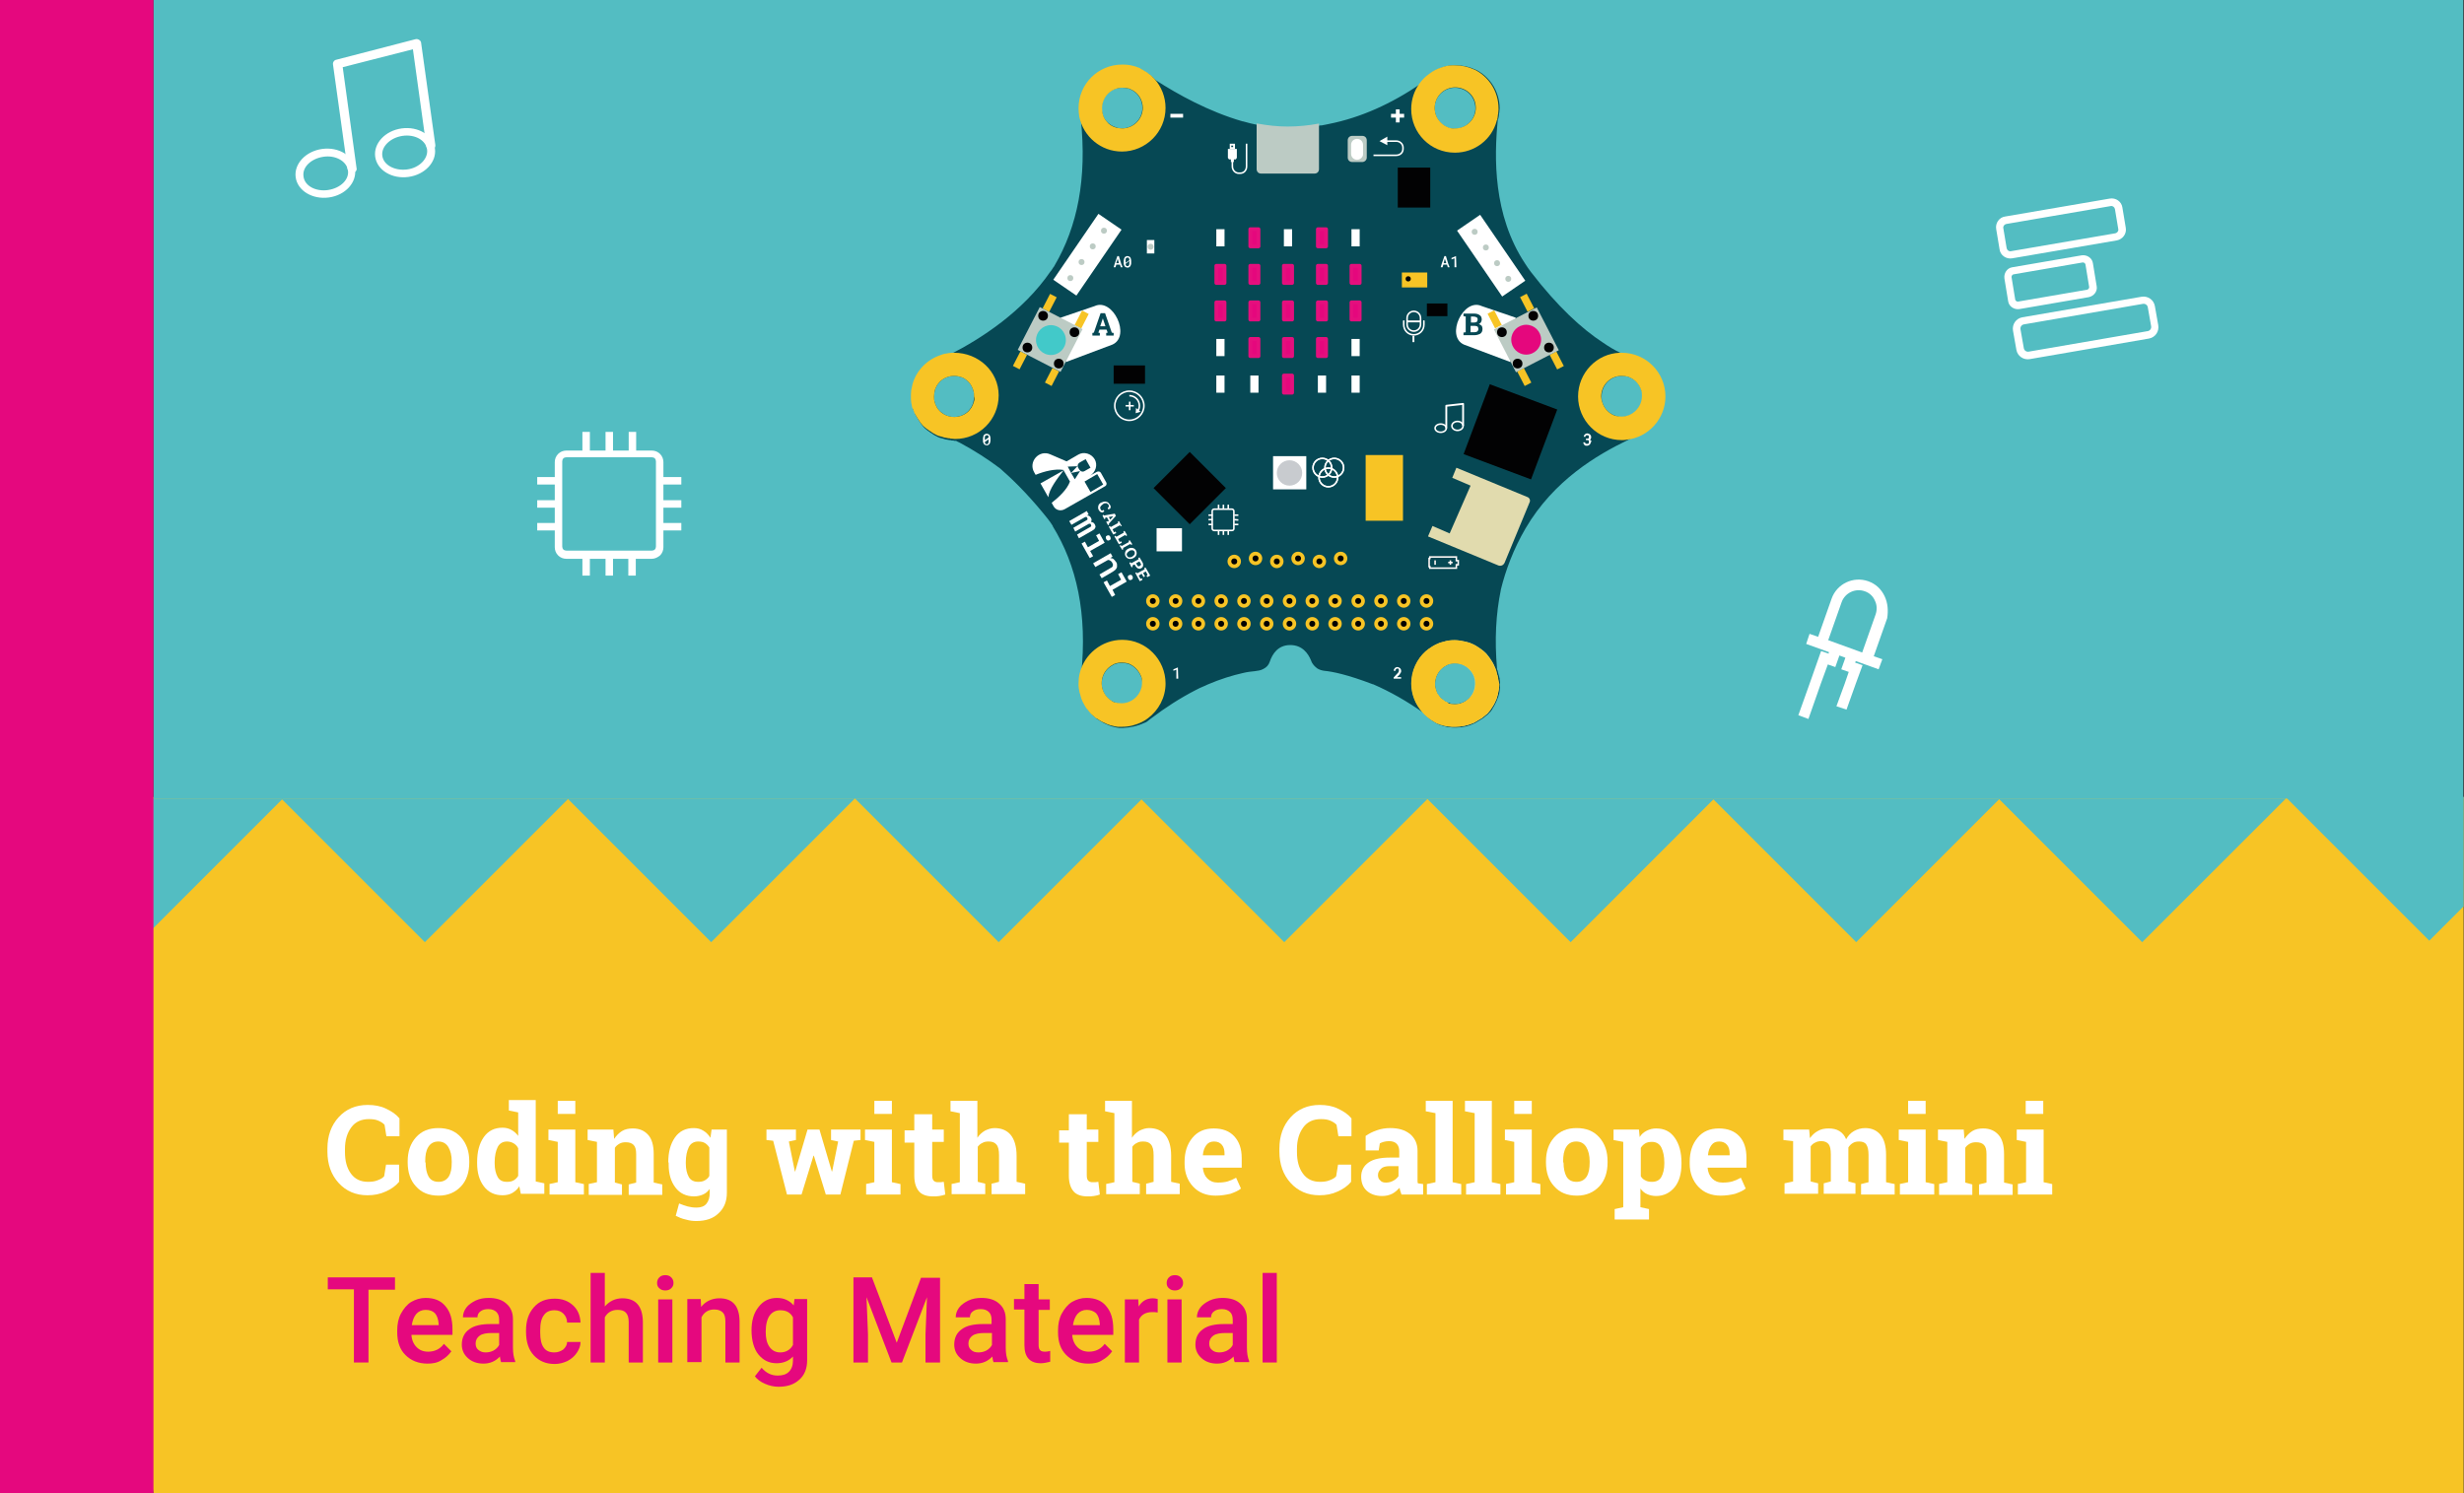 <?xml version="1.0" encoding="utf-8"?>
<!-- Generator: Adobe Illustrator 24.3.0, SVG Export Plug-In . SVG Version: 6.00 Build 0)  -->
<svg version="1.1" id="Ebene_1" xmlns="http://www.w3.org/2000/svg" xmlns:xlink="http://www.w3.org/1999/xlink" x="0px" y="0px"
	 viewBox="0 0 660 400" style="enable-background:new 0 0 660 400;" xml:space="preserve">
<rect x="0" y="0" width="660" height="400" fill="#333333" stroke="none"/>
<style type="text/css">
	.st0{fill:#F7C425;}
	.st1{fill:#53BDC2;}
	.st2{fill:#064854;}
	.st3{display:none;fill:#0F363E;}
	.st4{fill:#E0D876;}
	.st5{fill:#BCCBC4;}
	.st6{fill:#FFFFFF;}
	.st7{fill:#020203;}
	.st8{fill:#42C9C9;}
	.st9{fill:#E5077D;}
	.st10{fill:#E1DBAE;}
	.st11{fill:none;stroke:#FFFFFF;stroke-width:1.009;stroke-miterlimit:10;}
	.st12{fill:none;stroke:#FFFFFF;stroke-width:0.42;stroke-miterlimit:10;}
	.st13{opacity:0.3;fill:#495360;}
	.st14{fill:none;stroke:#FFFFFF;stroke-width:0.504;stroke-linecap:round;stroke-linejoin:round;stroke-miterlimit:10;}
	.st15{fill:none;stroke:#FFFFFF;stroke-width:0.336;stroke-linecap:round;stroke-linejoin:round;stroke-miterlimit:10;}
	.st16{fill:none;stroke:#020203;stroke-width:0.336;stroke-miterlimit:10;}
	.st17{fill:#E5077D;stroke:#E40F7D;stroke-width:1.014;stroke-linecap:round;stroke-linejoin:round;stroke-miterlimit:10;}
	.st18{fill:none;stroke:#FFFFFF;stroke-width:0.504;stroke-linecap:square;stroke-miterlimit:10;}
	.st19{fill:none;stroke:#FFFFFF;stroke-width:0.42;stroke-linecap:round;stroke-miterlimit:10;}
	.st20{fill:none;stroke:#FFFFFF;stroke-width:0.504;stroke-miterlimit:10;}
	.st21{fill:#E5087E;}
</style>
<polyline class="st0" points="10.7,213.5 659.9,213.5 659.9,400 41.1,400 "/>
<rect x="41.1" class="st1" width="618.7" height="213.9"/>
<g>
	<g>
		<path id="mini_Board_16_" class="st2" d="M445.5,105.6c-0.3-4.2-3-7.8-7-9.2c-1.4-0.5-2.9-1.1-4.5-1.9c0,0,0,0,0,0
			c-1.5-0.7-3-1.6-4.6-2.7c0,0,0,0,0,0c-5.7-3.7-12.2-9.7-19.3-18.9c-0.6-0.8-1.1-1.5-1.6-2.3c-8.6-13-8.3-28.5-7.3-38.5
			c0-0.1,0-0.2,0.1-0.2c0.1-0.4,0.2-0.8,0.2-1.1c0-0.2,0-0.4,0.1-0.6c0-0.4,0.1-0.8,0.1-1.2c0-1.2-0.2-2.3-0.5-3.3
			c-0.7-2.4-2.2-4.5-4.2-6c-0.3-0.2-0.6-0.4-0.9-0.6c-0.3-0.2-0.7-0.4-1-0.5c-1.5-0.7-3.2-1.1-5.1-1.1c-0.2,0-0.5,0-0.7,0
			c-0.9,0-1.8,0.2-2.7,0.5c-1.3,0.4-2.5,1-3.5,1.8c-0.9,0.6-1.7,1.4-2.3,2.3c-0.1,0.1-0.2,0.2-0.2,0.3c0,0,0,0,0,0
			c-7.9,5.4-16.1,9.1-24.6,10.8c-0.6,0.1-1.3,0.3-2,0.4h0c-0.1,0-0.2,0-0.3,0c-2.6,0.5-5.4,0.8-8.1,0.8c-2.7,0-5.4-0.3-8.1-0.8
			c-0.2,0-0.3-0.1-0.5-0.1c-1.4-0.3-2.8-0.6-4.1-1c0,0-0.1,0-0.1,0c-9-2.6-17.3-7.2-23.2-11c-0.1-0.2-0.3-0.3-0.4-0.4
			c-0.2-0.2-0.3-0.3-0.5-0.5c-0.1-0.1-0.3-0.2-0.4-0.3c-0.2-0.1-0.3-0.2-0.5-0.4c-0.2-0.1-0.3-0.2-0.5-0.3c-0.2-0.1-0.3-0.2-0.5-0.3
			c-0.2-0.1-0.3-0.2-0.5-0.3c-0.2-0.1-0.4-0.2-0.5-0.3s-0.4-0.2-0.5-0.2c-0.4-0.2-0.8-0.3-1.2-0.4c-1-0.3-2-0.4-3.1-0.4
			c-6.4,0-11.7,5.2-11.7,11.7c0,0.1,0,0.2,0,0.4c0.1,0.7,0.2,1.3,0.2,2v0c0,0,0,0,0,0c1.7,16.1-0.9,28.9-7,39.3
			c-0.1,0.2-0.2,0.4-0.4,0.6c-0.2,0.3-0.4,0.7-0.7,1c-7.4,10.8-18.7,18.1-27,22.3c0,0,0,0,0,0c-0.7,0.1-1.4,0.2-2.1,0.5
			c-3.7,1.2-6.5,4.2-7.6,7.9c0,0.2-0.1,0.3-0.1,0.5c-0.2,0.7-0.3,1.4-0.3,2.1c0,0,0,0,0,0.1c0,0.2,0,0.4,0,0.6c0,0.2,0,0.4,0,0.6
			c0,0.6,0.1,1.2,0.2,1.7c0,0.2,0.1,0.4,0.1,0.5c0,0.2,0.1,0.4,0.2,0.5s0.1,0.3,0.2,0.5c0.1,0.4,0.3,0.8,0.5,1.1
			c0.1,0.2,0.2,0.3,0.3,0.5c0.1,0.2,0.2,0.3,0.3,0.5c0.2,0.3,0.4,0.6,0.6,0.9c0.1,0.2,0.2,0.3,0.3,0.4c0.1,0.2,0.3,0.3,0.4,0.5
			c0.1,0.1,0.2,0.2,0.4,0.4c0.2,0.1,0.3,0.3,0.5,0.4c0.1,0.1,0.2,0.2,0.4,0.3c0.2,0.1,0.3,0.2,0.4,0.3c0.2,0.1,0.3,0.2,0.5,0.3
			c0.1,0.1,0.3,0.2,0.4,0.3c0.2,0.1,0.3,0.2,0.5,0.3c0.2,0.1,0.3,0.1,0.4,0.2c0.5,0.3,1.1,0.5,1.7,0.6c0.2,0.1,0.4,0.1,0.6,0.2
			c0.2,0,0.4,0.1,0.6,0.1c0.2,0,0.3,0.1,0.5,0.1c0,0,0.1,0,0.1,0c0.2,0,0.3,0,0.5,0.1c0.3,0,0.6,0,0.8,0.1c0.1,0,0.2,0,0.4,0
			c0.3,0.2,0.6,0.3,1,0.5c0,0,0,0,0,0c3.9,2.1,7.5,4.4,10.8,6.9c3.2,2.8,7,6.5,11.3,11.7c1,1.2,2,2.4,2.8,3.7c0,0,0,0,0,0.1
			c6.4,10.4,9.3,23.4,7.6,39.7v0c-0.1,0.9-0.2,1.7-0.3,2.6c0,0.2,0,0.5,0,0.7c0,0.5,0.1,0.9,0.2,1.4c0,0.3,0.1,0.5,0.2,0.8
			c0.1,0.4,0.2,0.7,0.3,1.1c0.1,0.2,0.1,0.4,0.2,0.5c0.1,0.2,0.1,0.3,0.2,0.5c0.2,0.4,0.4,0.7,0.6,1.1c0.1,0.2,0.2,0.3,0.3,0.5
			c0.1,0.2,0.3,0.4,0.5,0.6c0.1,0.1,0.2,0.3,0.3,0.4c0.2,0.2,0.3,0.4,0.5,0.6c0.3,0.3,0.6,0.5,0.9,0.8c0.2,0.2,0.4,0.4,0.7,0.5
			c0,0,0,0,0,0c0.1,0.1,0.2,0.1,0.3,0.2c0.2,0.1,0.3,0.2,0.5,0.3c0.2,0.1,0.3,0.2,0.5,0.3c0.1,0.1,0.3,0.1,0.4,0.2
			c0.4,0.2,0.7,0.3,1.1,0.5c0.5,0.2,1.1,0.4,1.7,0.5c0.1,0,0.3,0.1,0.4,0.1c0.2,0,0.5,0.1,0.7,0.1c0.2,0,0.5,0,0.7,0
			c0.1,0,0.2,0,0.3,0h0.1c1.9-0.1,3.8-0.5,5.5-1.3c0.1,0,0.2-0.1,0.2-0.1c0,0,0,0,0.1,0c0.5-0.2,0.9-0.6,1.3-0.9c0,0,0,0,0,0
			c0.1-0.1,0.3-0.2,0.4-0.3c3.7-2.8,7.7-5.4,11.8-7.5c0.7-0.4,1.4-0.7,2.1-1c0.4-0.2,0.8-0.3,1.1-0.5c3.5-1.5,6.8-2.5,9.5-3.1
			c1.2-0.3,2.2-0.4,3.2-0.5c0.8-0.1,1.6-0.2,2.3-0.6c0.8-0.4,1.4-1,1.7-1.9c0.7-2.1,2.2-4.5,5.5-4.5c3.2,0,4.8,2.2,5.6,4.2
			c0.3,0.9,1,1.6,1.7,2.1c0.5,0.3,1.1,0.5,1.8,0.6c2.2,0.2,6.2,1,13,3.6c0,0,0,0,0,0c0,0,0.1,0,0.1,0c4.6,2,9,4.5,13.4,7.6
			c0.4,0.5,0.9,1,1.4,1.4c0.6,0.5,1.2,0.9,1.9,1.3c0.2,0.1,0.3,0.2,0.5,0.3c0.2,0.1,0.3,0.2,0.5,0.2c0.2,0.1,0.4,0.1,0.5,0.2
			c0.4,0.1,0.7,0.2,1.1,0.3c0.4,0.1,0.8,0.2,1.1,0.2c0.6,0.1,1.2,0.1,1.8,0.1c1.8,0,3.5-0.4,5.1-1.2c0.2-0.1,0.3-0.2,0.5-0.3
			c0.2-0.1,0.3-0.2,0.5-0.3c0.2-0.1,0.3-0.2,0.5-0.3c0,0,0,0,0,0c0.2-0.1,0.3-0.2,0.5-0.3c0.2-0.1,0.3-0.2,0.4-0.3
			c0.2-0.1,0.3-0.3,0.5-0.4c0.1-0.1,0.2-0.2,0.3-0.2c0,0,0.1-0.1,0.1-0.1c0.1-0.1,0.2-0.2,0.3-0.3c0,0,0.1-0.1,0.1-0.1
			c0.1-0.1,0.2-0.3,0.4-0.4c0.1-0.1,0.2-0.3,0.3-0.4c0.1-0.1,0.2-0.3,0.3-0.5c0.6-0.9,1.1-2,1.5-3.1c0.4-1.1,0.5-2.2,0.5-3.5
			c0-0.4,0-0.8-0.1-1.2c0-0.2,0-0.4-0.1-0.5c0-0.3-0.1-0.5-0.2-0.8c0-0.1-0.1-0.3-0.1-0.4c0-0.2-0.1-0.3-0.1-0.5
			c0-0.1,0-0.1-0.1-0.2c0-0.1-0.1-0.2-0.1-0.4c-0.7-7.8-0.3-14.8,1-21.1c0,0,0-0.1,0-0.1c1.3-5.3,3.4-10.9,6.6-16.4
			c7.6-13,19.3-19.8,27.4-23.7c0,0,0,0,0,0c0.5-0.3,1-0.5,1.4-0.7C442,114.8,445.8,111,445.5,105.6z M251.7,110.1
			c-0.4-0.4-0.7-0.8-0.9-1.3c-0.2-0.3-0.3-0.6-0.4-1c-0.2-0.5-0.2-1.1-0.2-1.6c0-0.6,0.1-1.1,0.2-1.6c0.1-0.3,0.2-0.7,0.4-1
			c0.2-0.5,0.6-0.9,0.9-1.3c1-1,2.4-1.6,3.9-1.6c0.8,0,1.5,0.2,2.1,0.4l0,0c0.7,0.3,1.2,0.7,1.7,1.2c0.4,0.4,0.7,0.8,0.9,1.3
			c0.2,0.3,0.3,0.7,0.4,1c0.2,0.5,0.2,1.1,0.2,1.6c0,0.6-0.1,1.1-0.2,1.6c-0.1,0.3-0.2,0.7-0.4,1c-0.2,0.5-0.6,0.9-0.9,1.3
			c-1,1-2.3,1.6-3.9,1.6S252.7,111,251.7,110.1z M389.7,23.5c1.5,0,2.9,0.6,3.9,1.6c1,1,1.6,2.4,1.6,3.9c0,3-2.5,5.5-5.5,5.5
			c-0.8,0-1.5-0.1-2.1-0.4c0,0,0,0,0,0c-0.7-0.3-1.2-0.7-1.7-1.2c-1-1-1.6-2.3-1.6-3.9C384.2,26,386.7,23.5,389.7,23.5z M300.6,23.5
			c0.6,0,1.1,0.1,1.6,0.2c0.2,0,0.3,0.1,0.5,0.2c0,0,0,0,0,0c2,0.8,3.3,2.8,3.3,5c0,3-2.5,5.5-5.5,5.5c-0.6,0-1.1-0.1-1.6-0.3
			c-1-0.3-1.9-0.9-2.6-1.7c-0.8-0.9-1.2-2.1-1.2-3.5c0-1.5,0.6-2.9,1.6-3.9S299.1,23.5,300.6,23.5z M300.6,188.6
			c-0.6,0-1.1-0.1-1.6-0.3c-0.3-0.1-0.7-0.2-1-0.4c0,0,0,0,0,0c-0.5-0.2-0.9-0.6-1.3-0.9c-1-1-1.6-2.4-1.6-3.9s0.6-2.9,1.6-3.9
			c0.5-0.5,1.1-0.9,1.7-1.2c0.7-0.3,1.4-0.4,2.1-0.4c0.6,0,1.1,0.1,1.6,0.2c0.2,0,0.3,0.1,0.5,0.2c0.7,0.3,1.2,0.7,1.7,1.2
			c0.6,0.6,1.1,1.4,1.4,2.2c0.2,0.5,0.3,1.1,0.3,1.6C306.1,186.1,303.6,188.6,300.6,188.6z M389.7,188.6c-0.6,0-1.1-0.1-1.6-0.3
			c-0.2,0-0.3-0.1-0.5-0.2c-0.2-0.1-0.3-0.1-0.5-0.2l0,0c-0.1-0.1-0.3-0.2-0.4-0.3l0,0c-0.1-0.1-0.3-0.2-0.4-0.3c0,0,0,0,0,0
			c-0.1-0.1-0.3-0.2-0.4-0.3c-0.1-0.1-0.2-0.2-0.3-0.4v0h0c-0.1-0.1-0.2-0.3-0.3-0.4v0h0c-0.1-0.1-0.2-0.3-0.3-0.4v0h0
			c-0.1-0.2-0.2-0.3-0.2-0.5c-0.1-0.3-0.2-0.7-0.3-1c0,0,0,0,0,0c-0.1-0.4-0.1-0.7-0.1-1.1c0-1.5,0.6-2.9,1.6-3.9
			c0.5-0.5,1.1-0.9,1.7-1.2c0.7-0.3,1.4-0.4,2.1-0.4c2.1,0,3.9,1.2,4.8,2.9c0.2,0.3,0.3,0.6,0.4,1c0.2,0.5,0.3,1.1,0.3,1.6
			C395.2,186.1,392.7,188.6,389.7,188.6z M434.4,111.7c-0.6,0-1.1-0.1-1.6-0.3c-1.7-0.5-3.1-1.9-3.6-3.6c-0.2-0.5-0.2-1.1-0.2-1.6
			c0-1.5,0.6-2.9,1.6-3.9c1-1,2.3-1.6,3.9-1.6c0.6,0,1.1,0.1,1.6,0.2c0.2,0,0.4,0.1,0.5,0.2c0,0,0,0,0,0c1.5,0.6,2.6,1.9,3.1,3.4
			c0.2,0.5,0.3,1.1,0.3,1.6C439.9,109.2,437.5,111.7,434.4,111.7z"/>
		<path class="st3" d="M305.8,170.6l79.3,0v-14.8c0-0.7-0.5-1.2-1.2-1.2h-18.9c-0.7,0-1.2-0.5-1.2-1.2v-6.9h-38l0,6.9
			c0,0.7-0.5,1.2-1.2,1.2H307c-0.7,0-1.2,0.5-1.2,1.2L305.8,170.6z"/>
		<g id="Pins_16_">
			<path id="Pin3_16_" class="st0" d="M434.4,94.5c-0.2,0-0.3,0-0.5,0c-6.2,0.2-11.2,5.4-11.2,11.7c0,6.4,5.2,11.7,11.7,11.7
				c0.4,0,0.9,0,1.3-0.1c5.8-0.6,10.4-5.6,10.4-11.6C446.1,99.8,440.9,94.5,434.4,94.5z M429.2,107.8c-0.2-0.5-0.3-1.1-0.3-1.6
				c0-1.5,0.6-2.9,1.6-3.9c1-1,2.3-1.6,3.9-1.6c0.6,0,1.1,0.1,1.6,0.2c0.2,0,0.3,0.1,0.5,0.2c0,0,0,0,0,0c1.5,0.6,2.6,1.9,3.1,3.4
				c0.2,0.5,0.2,1.1,0.2,1.6c0,3-2.5,5.5-5.5,5.5c-0.6,0-1.1-0.1-1.6-0.2C431.1,110.9,429.7,109.5,429.2,107.8z"/>
			<path id="Pin2_48_" class="st4" d="M401.3,181.9c0-0.2,0-0.4-0.1-0.5c0-0.3-0.1-0.5-0.2-0.8c0-0.1-0.1-0.3-0.1-0.4
				c-0.1-0.4-0.2-0.7-0.3-1.1c-0.3-0.7-0.6-1.4-1-2c-0.2-0.3-0.4-0.6-0.6-0.9c0,0,0,0,0,0c-0.2-0.3-0.5-0.6-0.7-0.9
				c-0.2-0.3-0.5-0.5-0.8-0.8c-0.3-0.2-0.6-0.5-0.9-0.7c-0.3-0.2-0.6-0.4-0.9-0.6c-0.6-0.4-1.3-0.7-2-1c-0.4-0.1-0.7-0.2-1.1-0.3
				c-0.9-0.2-1.9-0.4-2.9-0.4c-1,0-2,0.1-2.9,0.4c-0.4,0.1-0.7,0.2-1.1,0.3c-0.7,0.3-1.4,0.6-2,1c-0.3,0.2-0.6,0.4-0.9,0.6
				c-0.3,0.2-0.6,0.5-0.9,0.7c-2.3,2.1-3.8,5.2-3.8,8.6v0c0,2.9,1.1,5.6,2.9,7.6c0.4,0.5,0.9,1,1.4,1.4c0.6,0.5,1.2,0.9,1.9,1.3
				c0.2,0.1,0.3,0.2,0.5,0.3c0.2,0.1,0.3,0.2,0.5,0.2c0.2,0.1,0.4,0.1,0.5,0.2c0.4,0.1,0.7,0.2,1.1,0.3c0.4,0.1,0.8,0.2,1.1,0.2
				c0.6,0.1,1.2,0.1,1.8,0.1c1.8,0,3.5-0.4,5.1-1.1c0.2-0.1,0.3-0.2,0.5-0.3c0.2-0.1,0.3-0.2,0.5-0.3c0.2-0.1,0.3-0.2,0.5-0.3
				c0,0,0,0,0,0c0.2-0.1,0.3-0.2,0.5-0.3c0.2-0.1,0.3-0.2,0.4-0.3c0.2-0.1,0.3-0.3,0.5-0.4c0.1-0.1,0.2-0.2,0.4-0.3
				c0.1-0.1,0.3-0.3,0.4-0.4c0.2-0.3,0.5-0.6,0.7-0.9c0.2-0.3,0.4-0.6,0.6-0.9c0.4-0.6,0.7-1.3,1-2c0.1-0.4,0.2-0.7,0.3-1.1
				c0.2-0.9,0.4-1.9,0.4-2.9v0C401.4,182.7,401.4,182.3,401.3,181.9z M387.6,188.1c-0.2-0.1-0.3-0.1-0.5-0.2v0c0,0,0,0,0,0
				c-0.1-0.1-0.3-0.2-0.4-0.3v0c0,0,0,0,0,0c-0.1-0.1-0.3-0.2-0.4-0.3v0c0,0,0,0,0,0c-0.1-0.1-0.3-0.2-0.4-0.3
				c-0.1-0.1-0.2-0.2-0.3-0.4c0,0,0,0,0,0c-0.1-0.1-0.2-0.3-0.3-0.4l0,0c-0.1-0.1-0.2-0.3-0.3-0.4l0,0c-0.4-0.8-0.7-1.7-0.7-2.6
				c0-1.5,0.6-2.9,1.6-3.9c0.5-0.5,1.1-0.9,1.7-1.2c0.7-0.3,1.4-0.4,2.1-0.4c2.1,0,3.9,1.2,4.8,2.9c0.2,0.3,0.3,0.6,0.4,1
				c0.2,0.5,0.2,1.1,0.2,1.6c0,3-2.5,5.5-5.5,5.5c-0.6,0-1.1-0.1-1.6-0.2C387.9,188.3,387.7,188.2,387.6,188.1z"/>
			<path id="Pin0_16_" class="st0" d="M255.6,94.5c-0.5,0-1,0-1.5,0.1c-0.7,0.1-1.4,0.2-2.1,0.5c-3.7,1.2-6.6,4.2-7.6,7.9
				c0,0.2-0.1,0.3-0.1,0.5c-0.2,0.7-0.3,1.4-0.3,2.1c0,0,0,0,0,0.1c0,0.2,0,0.4,0,0.5c0,0.2,0,0.4,0,0.6c0,0.6,0.1,1.2,0.2,1.7
				c0,0.2,0.1,0.4,0.1,0.5c0,0.2,0.1,0.4,0.2,0.5s0.1,0.3,0.2,0.5c0.1,0.4,0.3,0.8,0.5,1.1c0.1,0.2,0.2,0.3,0.3,0.5
				c0.1,0.2,0.2,0.3,0.3,0.5c0.2,0.3,0.4,0.6,0.6,0.9c0.1,0.2,0.2,0.3,0.3,0.4c0.1,0.2,0.3,0.3,0.4,0.5c0.1,0.1,0.2,0.2,0.4,0.4
				c0.2,0.1,0.3,0.3,0.5,0.4c0.1,0.1,0.2,0.2,0.4,0.3c0.2,0.1,0.3,0.2,0.4,0.3c0.2,0.1,0.3,0.2,0.5,0.3c0.1,0.1,0.3,0.2,0.4,0.3
				c0.2,0.1,0.3,0.2,0.5,0.3c0.2,0.1,0.3,0.1,0.4,0.2c0.5,0.3,1.1,0.5,1.7,0.6c0.2,0.1,0.4,0.1,0.6,0.2c0.2,0,0.4,0.1,0.6,0.1
				c0.2,0,0.3,0.1,0.5,0.1c0,0,0.1,0,0.1,0c0.2,0,0.3,0,0.5,0.1c0.4,0,0.8,0.1,1.2,0.1c6.5,0,11.7-5.2,11.7-11.7
				S262,94.5,255.6,94.5z M260.8,107.8c-0.1,0.3-0.2,0.7-0.4,1c-0.2,0.5-0.6,0.9-0.9,1.3c-1,1-2.4,1.6-3.9,1.6
				c-1.5,0-2.9-0.6-3.9-1.6c-0.4-0.4-0.7-0.8-0.9-1.3c-0.2-0.3-0.3-0.6-0.4-1c-0.2-0.5-0.2-1.1-0.2-1.6c0-0.6,0.1-1.1,0.2-1.6
				c0.1-0.3,0.2-0.7,0.4-1c0.2-0.5,0.6-0.9,0.9-1.3c1-1,2.4-1.6,3.9-1.6c0.8,0,1.5,0.2,2.1,0.4l0,0c0.7,0.3,1.2,0.7,1.7,1.2
				c0.4,0.4,0.7,0.8,0.9,1.3c0.2,0.3,0.3,0.7,0.4,1c0.2,0.5,0.2,1.1,0.2,1.6C261.1,106.8,261,107.3,260.8,107.8z"/>
			<path id="Pin__x2B__16_" class="st0" d="M400.9,25.7c-0.7-2.4-2.2-4.5-4.2-6c-0.3-0.2-0.6-0.4-0.9-0.6c-0.3-0.2-0.7-0.4-1-0.5
				c-1.5-0.7-3.2-1.1-5.1-1.1c-0.2,0-0.5,0-0.7,0c-0.9,0-1.8,0.2-2.7,0.5c-1.3,0.4-2.5,1-3.5,1.8c-1,0.7-1.9,1.6-2.6,2.6
				c-1.4,1.9-2.2,4.3-2.2,6.8c0,6.5,5.2,11.7,11.7,11.7c5.4,0,9.9-3.6,11.2-8.5c0-0.1,0-0.2,0.1-0.2c0.1-0.4,0.2-0.8,0.2-1.1
				c0-0.2,0-0.4,0.1-0.6c0-0.4,0.1-0.8,0.1-1.2C401.4,27.8,401.2,26.7,400.9,25.7z M387.6,34c-0.7-0.3-1.2-0.7-1.7-1.2
				c-1-1-1.6-2.3-1.6-3.9c0-3,2.4-5.5,5.5-5.5c1.5,0,2.9,0.6,3.9,1.6s1.6,2.3,1.6,3.9c0,3-2.5,5.5-5.5,5.5
				C389,34.5,388.2,34.3,387.6,34C387.6,34,387.6,34,387.6,34z"/>
			<path id="Pin_-_16_" class="st0" d="M309.2,21.1c-0.1-0.1-0.3-0.3-0.4-0.4c-0.2-0.2-0.3-0.3-0.5-0.5c-0.1-0.1-0.3-0.2-0.4-0.3
				c-0.2-0.1-0.3-0.2-0.5-0.4c-0.2-0.1-0.3-0.2-0.5-0.3c-0.2-0.1-0.3-0.2-0.5-0.3c-0.2-0.1-0.3-0.2-0.5-0.3
				c-0.2-0.1-0.4-0.2-0.5-0.3s-0.4-0.2-0.5-0.2c-0.4-0.2-0.8-0.3-1.2-0.4c-1-0.3-2-0.4-3.1-0.4c-6.5,0-11.7,5.2-11.7,11.7
				c0,0.8,0.1,1.6,0.2,2.3v0c0,0,0,0,0,0c1.1,5.3,5.8,9.3,11.4,9.3c6.4,0,11.7-5.2,11.7-11.7C312.2,26,311.1,23.2,309.2,21.1z
				 M296.4,32.5c-0.8-0.9-1.2-2.1-1.2-3.5c0-1.5,0.6-2.9,1.6-3.9c1-1,2.4-1.6,3.9-1.6c0.6,0,1.1,0.1,1.6,0.2c0.2,0,0.3,0.1,0.5,0.2
				c0,0,0,0,0,0c2,0.8,3.3,2.8,3.3,5c0,3-2.5,5.5-5.5,5.5c-0.6,0-1.1-0.1-1.6-0.2C297.9,33.9,297,33.3,296.4,32.5z"/>
			<path id="Pin2_47_" class="st0" d="M401.3,181.9c0-0.2,0-0.4-0.1-0.5c0-0.3-0.1-0.5-0.2-0.8c0-0.1-0.1-0.3-0.1-0.4
				c0-0.2-0.1-0.3-0.1-0.5c0-0.1,0-0.1-0.1-0.2c0-0.1-0.1-0.3-0.2-0.4c-0.3-0.7-0.6-1.4-1-2c-0.2-0.3-0.4-0.6-0.6-0.9c0,0,0,0,0,0
				c-0.2-0.3-0.5-0.6-0.7-0.9c-0.2-0.3-0.5-0.5-0.8-0.8c-0.3-0.2-0.6-0.5-0.9-0.7c-0.3-0.2-0.6-0.4-0.9-0.6c-0.6-0.4-1.3-0.7-2-1
				c-0.4-0.1-0.7-0.2-1.1-0.3c-0.9-0.2-1.9-0.4-2.9-0.4c-1,0-2,0.1-2.9,0.4c-0.4,0.1-0.7,0.2-1.1,0.3c-0.7,0.3-1.4,0.6-2,1
				c-0.3,0.2-0.6,0.4-0.9,0.6c-0.3,0.2-0.6,0.5-0.9,0.7c-2.3,2.1-3.8,5.2-3.8,8.6v0c0,2.9,1.1,5.6,2.9,7.6c0.4,0.5,0.9,1,1.4,1.4
				c0.6,0.5,1.2,0.9,1.9,1.3c0.2,0.1,0.3,0.2,0.5,0.3c0.2,0.1,0.3,0.2,0.5,0.2c0.2,0.1,0.4,0.1,0.5,0.2c0.4,0.1,0.7,0.2,1.1,0.3
				c0.4,0.1,0.8,0.2,1.1,0.2c0.6,0.1,1.2,0.1,1.8,0.1c1.8,0,3.5-0.4,5.1-1.1c0.2-0.1,0.3-0.2,0.5-0.3c0.2-0.1,0.3-0.2,0.5-0.3
				c0.2-0.1,0.3-0.2,0.5-0.3c0,0,0,0,0,0c0.2-0.1,0.3-0.2,0.5-0.3c0.2-0.1,0.3-0.2,0.4-0.3c0.2-0.1,0.3-0.3,0.5-0.4
				c0.1-0.1,0.2-0.2,0.4-0.3c0.1-0.1,0.3-0.3,0.4-0.4c0.1-0.1,0.2-0.3,0.4-0.4c0.1-0.1,0.2-0.3,0.3-0.4c0.1-0.1,0.2-0.3,0.3-0.5
				c0.1-0.2,0.2-0.3,0.3-0.5c0.4-0.6,0.7-1.3,1-2c0.1-0.2,0.1-0.4,0.2-0.5c0-0.2,0.1-0.4,0.2-0.6c0.2-0.9,0.4-1.9,0.4-2.9v0
				C401.4,182.7,401.4,182.3,401.3,181.9z M387.6,188.1c-0.2-0.1-0.3-0.1-0.5-0.2c0,0,0,0,0,0c-0.1-0.1-0.3-0.2-0.4-0.3c0,0,0,0,0,0
				c-0.1-0.1-0.3-0.2-0.4-0.3c0,0,0,0,0,0c-0.1-0.1-0.3-0.2-0.4-0.3s-0.2-0.2-0.3-0.4v0c-0.1-0.1-0.2-0.3-0.3-0.4v0
				c-0.1-0.1-0.2-0.3-0.3-0.4v0c-0.1-0.2-0.2-0.3-0.2-0.5c-0.1-0.3-0.2-0.7-0.3-1c0,0,0,0,0,0c-0.1-0.4-0.1-0.7-0.1-1.1
				c0-1.5,0.6-2.9,1.6-3.9v0c0.5-0.5,1.1-0.9,1.7-1.2c0.7-0.3,1.4-0.4,2.1-0.4c2.1,0,3.9,1.2,4.8,2.9c0.2,0.3,0.3,0.6,0.4,1
				c0.2,0.5,0.2,1.1,0.2,1.6c0,3-2.5,5.5-5.5,5.5c-0.6,0-1.1-0.1-1.6-0.2C387.9,188.3,387.7,188.2,387.6,188.1z"/>
			<path id="Pin2_46_" class="st0" d="M300.6,171.4c-5.5,0-10.2,3.9-11.4,9c-0.2,0.8-0.3,1.7-0.3,2.6v0c0,0.2,0,0.5,0,0.7
				c0,0.5,0.1,0.9,0.2,1.4c0,0.3,0.1,0.5,0.2,0.8c0.1,0.4,0.2,0.7,0.3,1.1c0.1,0.2,0.1,0.4,0.2,0.5c0.1,0.2,0.1,0.3,0.2,0.5
				c0.2,0.4,0.4,0.7,0.6,1.1c0.1,0.2,0.2,0.3,0.3,0.5c0.1,0.2,0.3,0.4,0.5,0.6c0.1,0.1,0.2,0.3,0.3,0.4c0.2,0.2,0.3,0.4,0.5,0.6
				c0.3,0.3,0.6,0.5,0.9,0.8c0.2,0.2,0.4,0.4,0.7,0.5c0.1,0.1,0.2,0.1,0.3,0.2c0.2,0.1,0.3,0.2,0.5,0.3c0.2,0.1,0.3,0.2,0.5,0.3
				c0.1,0.1,0.3,0.1,0.4,0.2c0.4,0.2,0.7,0.3,1.1,0.5c0.5,0.2,1.1,0.4,1.7,0.5c0.1,0,0.3,0.1,0.4,0.1c0.2,0,0.5,0.1,0.7,0.1
				c0.2,0,0.5,0,0.7,0c0.1,0,0.3,0,0.4,0h0.1c1.9,0,3.7-0.5,5.3-1.3c0.6-0.3,1.1-0.6,1.6-1c0,0,0,0,0,0c2.8-2.1,4.7-5.5,4.7-9.3v0
				C312.2,176.7,307,171.4,300.6,171.4z M298,187.9C298,187.9,298,187.9,298,187.9c-0.5-0.3-0.9-0.6-1.3-1c-1-1-1.6-2.4-1.6-3.9
				s0.6-2.9,1.6-3.9c0.5-0.5,1.1-0.9,1.7-1.2c0.7-0.3,1.4-0.4,2.1-0.4c0.6,0,1.1,0.1,1.6,0.2c0.2,0,0.3,0.1,0.5,0.2
				c0.7,0.3,1.2,0.7,1.7,1.2c0.6,0.6,1.1,1.4,1.4,2.2c0.2,0.5,0.2,1.1,0.2,1.6c0,3-2.5,5.5-5.5,5.5c-0.6,0-1.1-0.1-1.6-0.2
				C298.6,188.2,298.3,188.1,298,187.9z"/>
		</g>
		<g id="USB_16_">
			<path class="st5" d="M353.3,33.1v12.2c0,0.7-0.5,1.2-1.2,1.2h-14.3c-0.7,0-1.2-0.5-1.2-1.2V33.1h0.2c2.7,0.5,5.4,0.8,8.1,0.8
				C347.8,33.9,350.6,33.6,353.3,33.1L353.3,33.1z"/>
		</g>
		<g id="RESET_16_">
			<path class="st5" d="M364.9,43.4h-2.7c-0.7,0-1.2-0.5-1.2-1.2v-4.6c0-0.7,0.5-1.2,1.2-1.2h2.7c0.7,0,1.2,0.5,1.2,1.2v4.6
				C366.1,42.9,365.5,43.4,364.9,43.4z"/>
			<path class="st6" d="M363.5,42.8L363.5,42.8c-0.9,0-1.6-0.7-1.6-1.6v-2.4c0-0.9,0.7-1.6,1.6-1.6l0,0c0.9,0,1.6,0.7,1.6,1.6v2.4
				C365.2,42,364.4,42.8,363.5,42.8z"/>
		</g>
		<g id="Grove_links_16_">
			
				<rect x="280.5" y="64.4" transform="matrix(0.565 -0.825 0.825 0.565 70.518 269.967)" class="st6" width="21.4" height="7.5"/>
			<circle class="st5" cx="286.7" cy="74.5" r="0.8"/>
			<circle class="st5" cx="289.7" cy="70.2" r="0.8"/>
			<circle class="st5" cx="292.7" cy="66" r="0.8"/>
			<circle class="st5" cx="295.7" cy="61.8" r="0.8"/>
		</g>
		<g id="Grove_rechts_16_">
			
				<rect x="388.8" y="64.7" transform="matrix(-0.565 -0.825 0.825 -0.565 568.666 436.752)" class="st6" width="21.4" height="7.5"/>
			<circle class="st5" cx="404" cy="74.7" r="0.8"/>
			<circle class="st5" cx="401" cy="70.5" r="0.8"/>
			<circle class="st5" cx="398" cy="66.3" r="0.8"/>
			<circle class="st5" cx="395" cy="62.1" r="0.8"/>
		</g>
		<g id="Button_A_16_">
			<path class="st6" d="M285.5,97l12.5-4.7c5-2.3,0.1-12.6-4.8-10.3l-9.1,3.1L285.5,97z"/>
			<rect x="271" y="95.6" transform="matrix(0.458 -0.889 0.889 0.458 62.211 295.156)" class="st0" width="4.4" height="2"/>
			<rect x="279.6" y="100" transform="matrix(0.458 -0.889 0.889 0.458 62.937 305.248)" class="st0" width="4.4" height="2"/>
			<rect x="278.9" y="80.2" transform="matrix(0.458 -0.889 0.889 0.458 80.217 293.849)" class="st0" width="4.4" height="2"/>
			<rect x="287.5" y="84.6" transform="matrix(0.458 -0.889 0.889 0.458 80.943 303.941)" class="st0" width="4.4" height="2"/>
			<g>
				<path class="st2" d="M297.8,89.1l-1.8-5.2h-1.2l-1.8,5.2l-0.4,0.1v0.7h2v-0.7l-0.4-0.1l0.3-0.8h1.9l0.3,0.8l-0.4,0.1v0.7h2v-0.7
					L297.8,89.1z M294.7,87.4l0.7-2.1h0l0.7,2.1H294.7z"/>
			</g>
			<rect x="274.8" y="84.5" transform="matrix(0.889 0.458 -0.458 0.889 72.915 -118.72)" class="st5" width="12.9" height="12.9"/>
			<g>
				<circle class="st7" cx="287.8" cy="89" r="1.3"/>
				<circle class="st7" cx="279.4" cy="84.6" r="1.3"/>
				<circle class="st7" cx="283.6" cy="97.4" r="1.3"/>
				<circle class="st7" cx="275.2" cy="93.1" r="1.3"/>
			</g>
			<circle class="st8" cx="281.5" cy="91.1" r="4"/>
		</g>
		<g id="Button_B_16_">
			<path class="st6" d="M404.6,97l-12.5-4.7c-5-2.3-0.1-12.6,4.8-10.3l9.1,3.1L404.6,97z"/>
			<rect x="414.7" y="95.6" transform="matrix(-0.458 -0.889 0.889 -0.458 522.045 511.422)" class="st0" width="4.4" height="2"/>
			<rect x="406.1" y="100" transform="matrix(-0.458 -0.889 0.889 -0.458 505.493 510.232)" class="st0" width="4.4" height="2"/>
			
				<rect x="406.8" y="80.2" transform="matrix(-0.458 -0.889 0.889 -0.458 524.189 481.89)" class="st0" width="4.4" height="2"/>
			
				<rect x="398.2" y="84.6" transform="matrix(-0.458 -0.889 0.889 -0.458 507.637 480.7)" class="st0" width="4.4" height="2"/>
			<g>
				<path class="st2" d="M396.9,87.3c-0.2-0.2-0.5-0.4-0.8-0.5c0.3-0.1,0.5-0.3,0.6-0.5c0.1-0.2,0.2-0.5,0.2-0.7
					c0-0.5-0.2-1-0.6-1.2c-0.4-0.3-0.9-0.4-1.6-0.4H392v0.7l0.6,0.1V89l-0.6,0.1v0.7h2.9c0.7,0,1.2-0.2,1.6-0.4
					c0.4-0.3,0.6-0.7,0.6-1.3C397.1,87.8,397,87.5,396.9,87.3z M393.9,84.8h0.8c0.3,0,0.6,0.1,0.8,0.2c0.2,0.1,0.3,0.3,0.3,0.6
					c0,0.2-0.1,0.4-0.2,0.6c-0.2,0.1-0.4,0.2-0.7,0.2h-0.9V84.8z M395.7,88.8c-0.2,0.1-0.4,0.2-0.7,0.2h-1.1v-1.7h1.2
					c0.3,0,0.5,0.1,0.7,0.2c0.1,0.2,0.2,0.4,0.2,0.7C396,88.4,395.9,88.6,395.7,88.8z"/>
			</g>
			
				<rect x="402.3" y="84.5" transform="matrix(-0.889 0.458 -0.458 -0.889 813.883 -15.317)" class="st5" width="12.9" height="12.9"/>
			<g>
				<circle class="st7" cx="402.3" cy="89" r="1.3"/>
				<circle class="st7" cx="410.7" cy="84.6" r="1.3"/>
				<circle class="st7" cx="406.5" cy="97.4" r="1.3"/>
				<circle class="st7" cx="414.9" cy="93.1" r="1.3"/>
			</g>
			<circle class="st9" cx="408.8" cy="91" r="4"/>
		</g>
		<g id="Lagesensor_32_">
			<rect x="298.3" y="97.9" class="st7" width="8.4" height="4.9"/>
		</g>
		<g id="Lagesensor_31_">
			<rect x="382.2" y="81.3" class="st7" width="5.5" height="3.4"/>
		</g>
		<g id="Lautsprecher_16_">
			
				<rect x="395" y="105.8" transform="matrix(0.936 0.351 -0.351 0.936 66.47 -134.742)" class="st7" width="19.3" height="20"/>
		</g>
		<g id="RGB_LED_16_">
			<rect x="341" y="122.2" class="st6" width="8.9" height="8.9"/>
		</g>
		<g id="weitere_Boardelemente_16_">
			<rect x="374.4" y="44.9" class="st7" width="8.7" height="10.7"/>
			<g>
				<rect x="307.2" y="64.3" class="st6" width="2" height="3.6"/>
				<circle class="st5" cx="308.2" cy="66.1" r="0.8"/>
			</g>
			<rect x="309.8" y="141.5" class="st6" width="6.8" height="6.2"/>
			<g>
				<rect x="375.5" y="73" class="st0" width="6.8" height="4"/>
				<circle class="st7" cx="377.2" cy="74.7" r="0.7"/>
			</g>
			<rect x="365.8" y="121.9" class="st0" width="10" height="17.6"/>
		</g>
		<g id="Batterie_16_">
			<path class="st10" d="M409.7,134.6l-6.7,16.2c-0.3,0.6-0.9,0.9-1.6,0.7l-18.9-7.8l1.2-2.8l4.6,2l5.6-12.8L389,128l1.1-2.7
				l18.9,7.8C409.7,133.3,410,134,409.7,134.6z"/>
		</g>
		<g id="_x31_._Reihe_Pins_16_">
			<g>
				<g>
					<circle class="st0" cx="359.1" cy="149.6" r="1.8"/>
					<circle class="st7" cx="359.1" cy="149.6" r="0.8"/>
				</g>
			</g>
			<g>
				<g>
					<circle class="st0" cx="353.4" cy="150.4" r="1.8"/>
					<circle class="st7" cx="353.4" cy="150.4" r="0.8"/>
				</g>
			</g>
			<g>
				<g>
					<circle class="st0" cx="347.7" cy="149.6" r="1.8"/>
					<circle class="st7" cx="347.7" cy="149.6" r="0.8"/>
				</g>
			</g>
			<g>
				<g>
					<circle class="st0" cx="342" cy="150.4" r="1.8"/>
					<circle class="st7" cx="342" cy="150.4" r="0.8"/>
				</g>
			</g>
			<g>
				<g>
					<circle class="st0" cx="336.3" cy="149.6" r="1.8"/>
					<circle class="st7" cx="336.3" cy="149.6" r="0.8"/>
				</g>
			</g>
			<g>
				<g>
					<circle class="st0" cx="330.6" cy="150.4" r="1.8"/>
					<circle class="st7" cx="330.6" cy="150.4" r="0.8"/>
				</g>
			</g>
		</g>
		<g id="_x32_._Reihe_Pins_16_">
			<g>
				<g>
					<circle class="st0" cx="382.1" cy="161" r="1.8"/>
					<circle class="st7" cx="382.1" cy="161" r="0.8"/>
				</g>
			</g>
			<g>
				<g>
					<circle class="st0" cx="382.1" cy="167.1" r="1.8"/>
					<circle class="st7" cx="382.1" cy="167.1" r="0.8"/>
				</g>
			</g>
			<g>
				<g>
					<circle class="st0" cx="376" cy="161" r="1.8"/>
					<circle class="st7" cx="376" cy="161" r="0.8"/>
				</g>
			</g>
			<g>
				<g>
					<circle class="st0" cx="376" cy="167.1" r="1.8"/>
					<circle class="st7" cx="376" cy="167.1" r="0.8"/>
				</g>
			</g>
			<g>
				<g>
					<circle class="st0" cx="369.9" cy="161" r="1.8"/>
					<circle class="st7" cx="369.9" cy="161" r="0.8"/>
				</g>
			</g>
			<g>
				<g>
					<circle class="st0" cx="369.9" cy="167.1" r="1.8"/>
					<circle class="st7" cx="369.9" cy="167.1" r="0.8"/>
				</g>
			</g>
			<g>
				<g>
					<circle class="st0" cx="363.8" cy="161" r="1.8"/>
					<circle class="st7" cx="363.8" cy="161" r="0.8"/>
				</g>
			</g>
			<g>
				<g>
					<circle class="st0" cx="363.8" cy="167.1" r="1.8"/>
					<circle class="st7" cx="363.8" cy="167.1" r="0.8"/>
				</g>
			</g>
			<g>
				<g>
					<circle class="st0" cx="357.6" cy="161" r="1.8"/>
					<circle class="st7" cx="357.6" cy="161" r="0.8"/>
				</g>
			</g>
			<g>
				<g>
					<circle class="st0" cx="357.6" cy="167.1" r="1.8"/>
					<circle class="st7" cx="357.6" cy="167.1" r="0.8"/>
				</g>
			</g>
			<g>
				<g>
					<circle class="st0" cx="351.5" cy="161" r="1.8"/>
					<circle class="st7" cx="351.5" cy="161" r="0.8"/>
				</g>
			</g>
			<g>
				<g>
					<circle class="st0" cx="351.5" cy="167.1" r="1.8"/>
					<circle class="st7" cx="351.5" cy="167.1" r="0.8"/>
				</g>
			</g>
			<g>
				<g>
					<circle class="st0" cx="345.4" cy="161" r="1.8"/>
					<circle class="st7" cx="345.4" cy="161" r="0.8"/>
				</g>
			</g>
			<g>
				<g>
					<circle class="st0" cx="345.4" cy="167.1" r="1.8"/>
					<circle class="st7" cx="345.4" cy="167.1" r="0.8"/>
				</g>
			</g>
			<g>
				<g>
					<circle class="st0" cx="339.3" cy="161" r="1.8"/>
					<circle class="st7" cx="339.3" cy="161" r="0.8"/>
				</g>
			</g>
			<g>
				<g>
					<circle class="st0" cx="339.3" cy="167.1" r="1.8"/>
					<circle class="st7" cx="339.3" cy="167.1" r="0.8"/>
				</g>
			</g>
			<g>
				<g>
					<circle class="st0" cx="333.2" cy="161" r="1.8"/>
					<circle class="st7" cx="333.2" cy="161" r="0.8"/>
				</g>
			</g>
			<g>
				<g>
					<circle class="st0" cx="333.2" cy="167.1" r="1.8"/>
					<circle class="st7" cx="333.2" cy="167.1" r="0.8"/>
				</g>
			</g>
			<g>
				<g>
					<circle class="st0" cx="327.1" cy="161" r="1.8"/>
					<circle class="st7" cx="327.1" cy="161" r="0.8"/>
				</g>
			</g>
			<g>
				<g>
					<circle class="st0" cx="327.1" cy="167.1" r="1.8"/>
					<circle class="st7" cx="327.1" cy="167.1" r="0.8"/>
				</g>
			</g>
			<g>
				<g>
					<circle class="st0" cx="321" cy="161" r="1.8"/>
					<circle class="st7" cx="321" cy="161" r="0.8"/>
				</g>
			</g>
			<g>
				<g>
					<circle class="st0" cx="321" cy="167.1" r="1.8"/>
					<circle class="st7" cx="321" cy="167.1" r="0.8"/>
				</g>
			</g>
			<g>
				<g>
					<circle class="st0" cx="314.9" cy="161" r="1.8"/>
					<circle class="st7" cx="314.9" cy="161" r="0.8"/>
				</g>
			</g>
			<g>
				<g>
					<circle class="st0" cx="314.9" cy="167.1" r="1.8"/>
					<circle class="st7" cx="314.9" cy="167.1" r="0.8"/>
				</g>
			</g>
			<g>
				<g>
					<circle class="st0" cx="308.8" cy="161" r="1.8"/>
					<circle class="st7" cx="308.8" cy="161" r="0.8"/>
				</g>
			</g>
			<g>
				<g>
					<circle class="st0" cx="308.8" cy="167.1" r="1.8"/>
					<circle class="st7" cx="308.8" cy="167.1" r="0.8"/>
				</g>
			</g>
		</g>
		<g id="Beschriftungen_16_">
			<line id="_x2D__16_" class="st11" x1="313.5" y1="31" x2="316.9" y2="31"/>
			<g id="_x2B__16_">
				<line class="st11" x1="372.6" y1="31" x2="376.1" y2="31"/>
				<line class="st11" x1="374.4" y1="29.3" x2="374.4" y2="32.8"/>
			</g>
			<g>
				<path class="st6" d="M300.3,70.6l-0.6-2h-0.4l-0.7,2l-0.3,1h0.5l0.2-0.7h1l0.2,0.7h0.5L300.3,70.6z M299.4,69.3l0.3,1.2H299
					L299.4,69.3z"/>
				<path class="st6" d="M302.9,69.3c0-0.1-0.1-0.3-0.2-0.4c-0.1-0.1-0.2-0.2-0.3-0.2s-0.3-0.1-0.4-0.1c-0.1,0-0.3,0-0.4,0.1
					c-0.1,0-0.2,0.1-0.3,0.2c-0.1,0.1-0.1,0.2-0.2,0.4c0,0.2-0.1,0.3-0.1,0.5v0.7c0,0,0,0.1,0,0.1c0,0.1,0,0.3,0.1,0.4
					c0,0.2,0.1,0.3,0.2,0.4c0.1,0.1,0.2,0.2,0.3,0.2c0.1,0,0.3,0.1,0.4,0.1c0.2,0,0.3,0,0.4-0.1c0.1-0.1,0.2-0.1,0.3-0.2
					c0.1-0.1,0.1-0.2,0.2-0.4c0-0.1,0.1-0.2,0.1-0.4c0,0,0-0.1,0-0.1v-0.7C303,69.6,302.9,69.4,302.9,69.3z M301.5,69.7
					c0-0.2,0-0.4,0.1-0.5c0.1-0.1,0.2-0.2,0.4-0.2c0.2,0,0.3,0,0.4,0.2c0.1,0.1,0.1,0.2,0.1,0.5l-1,0.7V69.7z M302,71.3
					c-0.3,0-0.5-0.2-0.5-0.6l0.1-0.1l0.9-0.7v0.7C302.5,71.1,302.3,71.3,302,71.3z"/>
			</g>
			<g>
				<path class="st6" d="M265.2,116.9c0-0.2-0.1-0.3-0.2-0.4c-0.1-0.1-0.2-0.2-0.3-0.2c-0.1-0.1-0.3-0.1-0.4-0.1
					c-0.2,0-0.3,0-0.4,0.1c-0.1,0-0.2,0.1-0.3,0.2c-0.1,0.1-0.2,0.2-0.2,0.4c0,0.2-0.1,0.3-0.1,0.5v0.7c0,0.2,0,0.4,0.1,0.5
					c0,0.1,0.1,0.3,0.2,0.4c0.1,0.1,0.2,0.2,0.3,0.2c0.1,0,0.3,0.1,0.4,0.1c0.2,0,0.3,0,0.4-0.1c0.1-0.1,0.2-0.1,0.3-0.2
					c0.1-0.1,0.1-0.2,0.2-0.4c0-0.2,0.1-0.3,0.1-0.5v-0.7C265.3,117.2,265.3,117.1,265.2,116.9z M263.8,117.3c0-0.2,0-0.4,0.1-0.5
					c0.1-0.1,0.2-0.2,0.4-0.2c0.2,0,0.3,0,0.4,0.1c0.1,0.1,0.1,0.2,0.1,0.5l-1,0.7V117.3z M264.8,118.3c0,0.5-0.2,0.7-0.5,0.7
					c-0.3,0-0.5-0.2-0.5-0.6l1-0.7V118.3z"/>
			</g>
			<g>
				<path class="st6" d="M315.5,178.8l-1.2,0.5v0.4l0.8-0.3v2.4h0.5L315.5,178.8L315.5,178.8z"/>
			</g>
			<g>
				<path class="st6" d="M374.1,181.5l0.7-0.7c0.1-0.1,0.2-0.2,0.2-0.3c0.1-0.1,0.1-0.2,0.2-0.3c0.1-0.1,0.1-0.2,0.1-0.3
					c0-0.1,0-0.2,0-0.3c0-0.1,0-0.2-0.1-0.3c0-0.1-0.1-0.2-0.2-0.3c-0.1-0.1-0.2-0.1-0.3-0.2c-0.1,0-0.2-0.1-0.4-0.1
					c-0.2,0-0.3,0-0.4,0.1c-0.1,0-0.2,0.1-0.3,0.2c-0.1,0.1-0.1,0.2-0.2,0.3c0,0.1-0.1,0.2-0.1,0.4h0.5c0-0.2,0-0.3,0.1-0.4
					c0.1-0.1,0.2-0.2,0.4-0.2c0.1,0,0.1,0,0.2,0c0,0,0.1,0.1,0.1,0.1c0,0,0.1,0.1,0.1,0.2c0,0.1,0,0.1,0,0.2c0,0.1,0,0.1,0,0.2
					c0,0,0,0.1-0.1,0.2c0,0.1-0.1,0.1-0.1,0.2c-0.1,0.1-0.1,0.2-0.2,0.2l-1,1.1v0.3h2v-0.4H374.1z"/>
			</g>
			<g>
				<path class="st6" d="M426.3,118.3c0-0.1,0-0.1-0.1-0.2c0-0.1-0.1-0.1-0.2-0.2c-0.1-0.1-0.1-0.1-0.2-0.1c0.1,0,0.2-0.1,0.2-0.1
					c0.1-0.1,0.1-0.1,0.1-0.2c0-0.1,0.1-0.1,0.1-0.2c0-0.1,0-0.1,0-0.2c0-0.2,0-0.3-0.1-0.4c0-0.1-0.1-0.2-0.2-0.3
					c-0.1-0.1-0.2-0.1-0.3-0.2c-0.1,0-0.3-0.1-0.4-0.1c-0.1,0-0.3,0-0.4,0.1c-0.1,0-0.2,0.1-0.3,0.2c-0.1,0.1-0.2,0.2-0.2,0.3
					c0,0.1-0.1,0.2-0.1,0.3h0.5c0-0.1,0-0.1,0-0.2c0-0.1,0-0.1,0.1-0.1c0,0,0.1-0.1,0.1-0.1s0.1,0,0.2,0c0.2,0,0.3,0,0.4,0.1
					c0.1,0.1,0.1,0.2,0.1,0.3c0,0.1,0,0.1,0,0.2c0,0.1,0,0.1-0.1,0.2c0,0-0.1,0.1-0.2,0.1c-0.1,0-0.1,0-0.2,0h-0.3v0.4h0.3
					c0.1,0,0.2,0,0.2,0c0.1,0,0.1,0,0.2,0.1c0.1,0,0.1,0.1,0.1,0.2c0,0.1,0,0.1,0,0.2c0,0.2,0,0.3-0.1,0.4c-0.1,0.1-0.2,0.1-0.4,0.1
					c-0.1,0-0.1,0-0.2,0c-0.1,0-0.1-0.1-0.2-0.1c0,0-0.1-0.1-0.1-0.1c0-0.1,0-0.1,0-0.2h-0.5c0,0.1,0,0.3,0.1,0.4
					c0,0.1,0.1,0.2,0.2,0.3c0.1,0.1,0.2,0.1,0.3,0.2c0.1,0,0.2,0,0.4,0c0.1,0,0.3,0,0.4-0.1c0.1,0,0.2-0.1,0.3-0.2
					c0.1-0.1,0.2-0.2,0.2-0.3c0.1-0.1,0.1-0.2,0.1-0.4C426.3,118.4,426.3,118.3,426.3,118.3z"/>
			</g>
			<g>
				<path class="st6" d="M387.9,70.6l-0.6-2h-0.4l-0.7,2l-0.3,1h0.5l0.2-0.7h1l0.2,0.7h0.5L387.9,70.6z M387,69.3l0.4,1.2h-0.7
					L387,69.3z"/>
				<path class="st6" d="M390,68.6l-1.2,0.5v0.4l0.8-0.3v2.4h0.5L390,68.6L390,68.6z"/>
			</g>
		</g>
		<g id="Calliope_mini_Logo_16_">
			<g>
				<path class="st6" d="M297.2,135.1c-0.2-0.4-0.5-0.6-0.9-0.7c-0.4-0.1-0.8,0-1.2,0.2l-0.1,0c-0.4,0.2-0.7,0.5-0.8,0.9
					c-0.1,0.4-0.1,0.8,0.1,1.1c0.1,0.2,0.3,0.4,0.4,0.5c0.2,0.1,0.4,0.2,0.6,0.2l0.5-0.3l-0.2-0.4l-0.4,0.2c-0.1,0-0.2-0.1-0.2-0.1
					s-0.2-0.2-0.2-0.3c-0.1-0.2-0.2-0.5,0-0.7c0.1-0.2,0.3-0.4,0.6-0.6l0.1-0.1c0.3-0.2,0.5-0.2,0.8-0.2c0.2,0,0.4,0.2,0.6,0.4
					c0.1,0.1,0.1,0.2,0.1,0.3c0,0.1,0,0.2,0,0.3l-0.3,0.3l0.2,0.4l0.5-0.3c0.1-0.2,0.1-0.4,0.1-0.6
					C297.4,135.5,297.4,135.3,297.2,135.1z"/>
				<path class="st6" d="M298.9,138.2l-0.3-0.6l-2.9,0.5l-0.1-0.2l-0.3,0.2l0.5,1l0.3-0.2l-0.1-0.2l0.5-0.1l0.5,0.9l-0.3,0.3
					l-0.1-0.2l-0.3,0.2l0.5,0.9l0.3-0.2l-0.1-0.2L298.9,138.2z M297,138.5l1.2-0.2l0,0l-0.8,0.9L297,138.5z"/>
				<path class="st6" d="M300.2,140.5l-0.3-0.6l-0.2-0.3l-0.3,0.2l0.1,0.3l-2,1.1l-0.2-0.3l-0.3,0.2l1.2,2.1l0.8-0.4l-0.2-0.4
					l-0.4,0.2l-0.4-0.8l2-1.1l0.2,0.3l0.3-0.2L300.2,140.5z"/>
				<path class="st6" d="M301.7,143l-0.3-0.5l-0.2-0.3l-0.3,0.2l0.1,0.3l-2,1.1l-0.2-0.3l-0.3,0.2l1.2,2.1l0.8-0.4l-0.2-0.4
					l-0.4,0.2l-0.4-0.8l1.9-1.1l0.2,0.3l0.3-0.2L301.7,143z"/>
				<path class="st6" d="M302.6,144.7l-0.3,0.2l0.1,0.3l-2,1.1l-0.2-0.3l-0.3,0.2l0.7,1.1l0.3-0.2l-0.1-0.3l2-1.1l0.2,0.3l0.3-0.2
					L302.6,144.7z"/>
				<path class="st6" d="M304.3,147.5c-0.2-0.4-0.5-0.6-0.9-0.7c-0.4-0.1-0.8,0-1.2,0.2l0,0c-0.4,0.2-0.7,0.5-0.8,0.9
					c-0.1,0.4-0.1,0.8,0.1,1.1c0.2,0.4,0.5,0.6,0.9,0.7c0.4,0.1,0.8,0,1.2-0.2l0,0c0.4-0.2,0.7-0.5,0.8-0.9
					C304.5,148.3,304.5,147.9,304.3,147.5z M303.9,148.5c-0.1,0.2-0.3,0.4-0.6,0.6l0,0c-0.3,0.2-0.6,0.2-0.8,0.2
					c-0.2,0-0.4-0.1-0.6-0.4c-0.1-0.2-0.2-0.5,0-0.7c0.1-0.2,0.3-0.4,0.6-0.6l0,0c0.3-0.2,0.5-0.2,0.8-0.2c0.2,0,0.4,0.1,0.6,0.4
					C304,148,304,148.2,303.9,148.5z"/>
				<path class="st6" d="M306,150.6l-0.6-1l-0.2-0.3l-0.3,0.2l0.1,0.3l-2,1.1l-0.2-0.3l-0.3,0.2l0.6,1.2l0.3-0.2l-0.1-0.3l0.6-0.3
					l0.3,0.5c0.2,0.3,0.4,0.5,0.7,0.6c0.3,0.1,0.5,0.1,0.8-0.1c0.3-0.1,0.4-0.4,0.5-0.6C306.2,151.2,306.2,150.9,306,150.6z
					 M305.6,151.3c0,0.1-0.1,0.2-0.3,0.3c-0.1,0.1-0.3,0.1-0.4,0.1c-0.1,0-0.2-0.1-0.3-0.3l-0.3-0.5l0.9-0.5l0.3,0.5
					C305.6,151,305.7,151.1,305.6,151.3z"/>
				<path class="st6" d="M307,152.3l-0.2-0.3l-0.3,0.2l0.1,0.3l-2,1.1l-0.2-0.3l-0.3,0.2l1.2,2.2l0.6-0.3l0.1-0.1l0-0.1l-0.2-0.3
					l-0.3,0.2l-0.5-0.9l0.8-0.5l0.5,0.9l0.4-0.2l-0.5-0.9l0.7-0.4l0.5,0.9l-0.3,0.2l0.2,0.4l0.8-0.4L307,152.3z"/>
				<path class="st6" d="M293.4,140.9c0-0.2-0.1-0.3-0.2-0.5c-0.1-0.2-0.3-0.4-0.4-0.4c-0.2-0.1-0.4-0.2-0.6-0.2
					c0.1-0.2,0.2-0.3,0.2-0.5c0-0.2-0.1-0.4-0.2-0.6c-0.1-0.2-0.3-0.4-0.5-0.5c-0.2-0.1-0.4-0.1-0.6-0.1l0.5-0.3l-0.5-0.9l-4.7,2.7
					l0.6,1l3.7-2.1c0.1,0,0.2,0,0.3,0c0.1,0,0.2,0.1,0.2,0.2c0.1,0.1,0.1,0.2,0.1,0.4c0,0.1-0.1,0.2-0.3,0.3l-3.5,2l0.5,1l3.7-2.1
					c0.1,0,0.2,0,0.3,0c0.1,0,0.2,0.1,0.2,0.2s0.1,0.2,0.1,0.4c0,0.1-0.1,0.2-0.3,0.3l-3.5,2l0.5,1l3.5-2c0.2-0.1,0.4-0.3,0.6-0.4
					c0.1-0.1,0.2-0.3,0.3-0.5C293.4,141.2,293.5,141.1,293.4,140.9z"/>
				<path class="st6" d="M297.4,143.8c-0.1-0.2-0.2-0.3-0.4-0.4c-0.2,0-0.3,0-0.5,0.1c-0.2,0.1-0.3,0.2-0.3,0.4c0,0.2,0,0.3,0.1,0.5
					c0.1,0.2,0.2,0.3,0.4,0.4c0.2,0,0.3,0,0.5-0.1c0.2-0.1,0.3-0.2,0.3-0.4C297.5,144.2,297.5,144,297.4,143.8z M295.9,145.4
					l-1.4-2.5l-0.9,0.5l0.8,1.5l-3,1.7l-0.8-1.5l-0.9,0.5l2.2,3.9l0.9-0.5l-0.8-1.4L295.9,145.4z"/>
				<path class="st6" d="M299.2,151.2c0-0.2-0.1-0.5-0.3-0.7c-0.2-0.3-0.4-0.5-0.6-0.7s-0.6-0.3-0.9-0.3l0.6-0.4l-0.5-0.9l-4.7,2.7
					l0.6,1l3.4-1.9c0.2,0,0.5,0.1,0.6,0.2c0.2,0.1,0.4,0.3,0.5,0.5c0.1,0.2,0.1,0.3,0.2,0.4c0,0.1,0,0.3,0,0.4
					c0,0.1-0.1,0.3-0.2,0.4c-0.1,0.1-0.3,0.2-0.5,0.3l-2.9,1.7l0.6,1l2.9-1.7c0.3-0.2,0.6-0.4,0.8-0.6c0.2-0.2,0.3-0.4,0.4-0.7
					C299.2,151.6,299.2,151.4,299.2,151.2z"/>
				<path class="st6" d="M303.3,154.3c-0.1-0.2-0.2-0.3-0.4-0.3c-0.2,0-0.3,0-0.5,0.1c-0.2,0.1-0.3,0.2-0.3,0.4c0,0.2,0,0.3,0.1,0.5
					s0.2,0.3,0.4,0.4c0.2,0,0.3,0,0.5-0.1c0.2-0.1,0.3-0.2,0.3-0.4C303.5,154.6,303.4,154.5,303.3,154.3z M301.8,155.8l-1.4-2.5
					l-0.9,0.5l0.8,1.5l-3,1.7l-0.8-1.5l-0.9,0.5l2.2,3.9l0.9-0.5L298,158L301.8,155.8z"/>
			</g>
			<g>
				<path class="st6" d="M296.3,129.2l-1.4-2.5c-0.2-0.4-0.7-0.5-1.1-0.3l-1.8,1c1.5-0.9,2.1-2.9,1.2-4.4c-0.9-1.5-2.9-2.1-4.4-1.2
					c-0.2,0.1-1.9,1.1-3.1,1.8l-4.4-1.9c-3-1.3-5.9,2-4.3,4.8l0.4,0.7c2.2-0.9,5.2-1.7,7.5-1.3l0,0.1l1.7,3c-0.8,2.2-3,4.2-4.9,5.7
					l0.5,0.9c0.6,1.1,1.9,1.4,3,0.8l7.2-4.1l3.7-2.1C296.4,130,296.5,129.5,296.3,129.2z M286,125l2.6-0.1l-1.7,1.8L286,125z
					 M287.9,128.4l-1-1.7l2.4-0.5L287.9,128.4z M289.1,125.8l-0.3-0.5c-0.3-0.5-0.1-1.1,0.4-1.4l1.6-0.9l1.3,2.3l-1.6,0.9
					C290,126.5,289.4,126.3,289.1,125.8z M292.1,131.8l-1.6-2.8l3.4-2l1.6,2.8L292.1,131.8z"/>
				<path class="st6" d="M280.8,133.2c0.2-2.1,2.3-4.9,4.1-7.2l-6.2,3.5L280.8,133.2z"/>
			</g>
		</g>
		<g id="Prozessor_16_">
			
				<rect x="311.9" y="123.9" transform="matrix(0.707 -0.707 0.707 0.707 0.876 263.668)" class="st7" width="13.7" height="13.7"/>
		</g>
		<g id="cable_x5F_usb_32_">
			<path id="cable_32_" class="st12" d="M330.1,41.9v2.7c0,1,0.8,1.8,1.7,1.8h0.4c1,0,1.7-0.8,1.7-1.8v-6.1"/>
			<g>
				<polygon class="st6" points="329.2,42.7 328.9,42.3 328.9,39.9 331.3,39.9 331.3,42.3 331,42.7 				"/>
				<path class="st6" d="M329.4,38.5v1.4h1.4v-1.4H329.4z M329.8,39h0.5v0.4h-0.5V39z"/>
				<path class="st6" d="M329.7,42v1.4h0.8V42H329.7z"/>
			</g>
		</g>
		<g id="rotation_16_">
			<circle class="st12" cx="302.5" cy="108.7" r="3.9"/>
			<g>
				<line class="st12" x1="301.5" y1="108.7" x2="303.7" y2="108.7"/>
				<line class="st12" x1="302.6" y1="109.9" x2="302.6" y2="107.6"/>
			</g>
			<path class="st12" d="M302.5,106c1.5,0,2.7,1.2,2.7,2.7c0,0.6-0.2,1.1-0.5,1.5"/>
			<polygon class="st6" points="305.5,110.3 304.2,110.7 304.3,109.3 			"/>
		</g>
		<circle class="st13" cx="345.4" cy="126.7" r="3.4"/>
		<g id="component_27_">
			<path class="st12" d="M330,142.1l-4.8,0c-0.2,0-0.5-0.2-0.5-0.5l0-4.7c0-0.2,0.2-0.5,0.5-0.5l4.8,0c0.2,0,0.5,0.2,0.5,0.5l0,4.7
				C330.5,141.9,330.3,142.1,330,142.1z"/>
			<line class="st12" x1="326.4" y1="142.1" x2="326.4" y2="143.3"/>
			<line class="st12" x1="327.7" y1="142.1" x2="327.7" y2="143.3"/>
			<line class="st12" x1="329" y1="142.1" x2="329" y2="143.3"/>
			<line class="st12" x1="326.4" y1="135.2" x2="326.4" y2="136.4"/>
			<line class="st12" x1="327.7" y1="135.2" x2="327.7" y2="136.4"/>
			<line class="st12" x1="329" y1="135.2" x2="329" y2="136.4"/>
			<line class="st12" x1="331.7" y1="138" x2="330.6" y2="138"/>
			<line class="st12" x1="331.7" y1="139.3" x2="330.6" y2="139.2"/>
			<line class="st12" x1="331.7" y1="140.5" x2="330.6" y2="140.5"/>
			<line class="st12" x1="324.8" y1="138" x2="323.7" y2="138"/>
			<line class="st12" x1="324.8" y1="139.2" x2="323.7" y2="139.2"/>
			<line class="st12" x1="324.8" y1="140.5" x2="323.7" y2="140.5"/>
		</g>
		<g id="sound_16_">
			<polyline class="st14" points="387.4,114.6 387.4,108.7 391.9,108.2 391.9,113.9 			"/>
			<ellipse class="st12" cx="385.9" cy="114.7" rx="1.5" ry="1.1"/>
			<ellipse class="st12" cx="390.4" cy="114.1" rx="1.5" ry="1.2"/>
		</g>
		<g id="rgb_32_">
			<g>
				<g>
					<circle class="st15" cx="354.2" cy="125.3" r="2.5"/>
					<circle class="st15" cx="357.4" cy="125.3" r="2.5"/>
				</g>
				<circle class="st15" cx="355.8" cy="127.9" r="2.5"/>
			</g>
			<g>
				<g>
					<circle class="st12" cx="354.2" cy="125.3" r="2.5"/>
					<circle class="st12" cx="357.4" cy="125.3" r="2.5"/>
				</g>
				<circle class="st12" cx="355.8" cy="127.9" r="2.5"/>
			</g>
		</g>
		<g id="battery1_32_">
			<g>
				<polygon class="st16" points="390.1,152.2 390.1,151.3 390.6,151.3 390.6,150.2 390.1,150.2 390.1,149.2 383,149.2 383,149.6 
					382.8,149.6 382.8,151.8 383,151.8 383,152.2 				"/>
				<line class="st16" x1="389.1" y1="150.7" x2="387.9" y2="150.7"/>
				<line class="st16" x1="388.5" y1="150.1" x2="388.5" y2="151.3"/>
				<line class="st16" x1="384.4" y1="150.1" x2="384.4" y2="151.3"/>
			</g>
			<g>
				<polygon class="st12" points="390.1,152.2 390.1,151.3 390.6,151.3 390.6,150.2 390.1,150.2 390.1,149.2 383,149.2 383,149.6 
					382.8,149.6 382.8,151.8 383,151.8 383,152.2 				"/>
				<line class="st12" x1="389.1" y1="150.7" x2="387.9" y2="150.7"/>
				<line class="st12" x1="388.5" y1="150.1" x2="388.5" y2="151.3"/>
				<line class="st12" x1="384.4" y1="150.1" x2="384.4" y2="151.3"/>
			</g>
		</g>
		<g>
			<g id="cable_x5F_usb_31_">
				<path id="cable_31_" class="st12" d="M371.3,37.8h2.7c1,0,1.8,0.8,1.8,1.7v0.4c0,1-0.8,1.7-1.8,1.7h-6.1"/>
			</g>
			<polygon class="st6" points="369.5,37.8 371.6,36.6 371.6,38.9 			"/>
		</g>
		<g id="Display_16_">
			<rect x="325.8" y="61.4" class="st6" width="2.2" height="4.6"/>
			<rect x="334.9" y="61.4" class="st17" width="2.2" height="4.6"/>
			<rect x="343.9" y="61.4" class="st6" width="2.2" height="4.6"/>
			<rect x="353" y="61.4" class="st17" width="2.2" height="4.6"/>
			<rect x="362" y="61.4" class="st6" width="2.2" height="4.6"/>
			<rect x="325.8" y="71.2" class="st17" width="2.2" height="4.6"/>
			<rect x="334.9" y="71.2" class="st17" width="2.2" height="4.6"/>
			<rect x="343.9" y="71.2" class="st17" width="2.2" height="4.6"/>
			<rect x="353" y="71.2" class="st17" width="2.2" height="4.6"/>
			<rect x="362" y="71.2" class="st17" width="2.2" height="4.6"/>
			<rect x="325.8" y="81" class="st17" width="2.2" height="4.6"/>
			<rect x="334.9" y="81" class="st17" width="2.2" height="4.6"/>
			<rect x="343.9" y="81" class="st17" width="2.2" height="4.6"/>
			<rect x="353" y="81" class="st17" width="2.2" height="4.6"/>
			<rect x="362" y="81" class="st17" width="2.2" height="4.6"/>
			<rect x="325.8" y="90.8" class="st6" width="2.2" height="4.6"/>
			<rect x="334.9" y="90.8" class="st17" width="2.2" height="4.6"/>
			<rect x="343.9" y="90.8" class="st17" width="2.2" height="4.6"/>
			<rect x="353" y="90.8" class="st17" width="2.2" height="4.6"/>
			<rect x="362" y="90.8" class="st6" width="2.2" height="4.6"/>
			<rect x="325.8" y="100.6" class="st6" width="2.2" height="4.6"/>
			<rect x="334.9" y="100.6" class="st6" width="2.2" height="4.6"/>
			<rect x="343.9" y="100.6" class="st17" width="2.2" height="4.6"/>
			<rect x="353" y="100.6" class="st6" width="2.2" height="4.6"/>
			<rect x="362" y="100.6" class="st6" width="2.2" height="4.6"/>
		</g>
	</g>
	<g id="micro_21_">
		<line class="st18" x1="378.6" y1="90.2" x2="378.6" y2="91.4"/>
		<path class="st19" d="M381.4,86v1c0,1.5-1.2,2.7-2.7,2.7l0,0c-1.5,0-2.7-1.2-2.7-2.7v-1"/>
		<path class="st19" d="M378.7,88.7L378.7,88.7c-1,0-1.8-0.8-1.8-1.8v-1.7c0-1,0.8-1.8,1.8-1.8h0c1,0,1.8,0.8,1.8,1.8v1.7
			C380.5,87.9,379.7,88.7,378.7,88.7z"/>
		<line class="st20" x1="376.8" y1="86.1" x2="380.5" y2="86.1"/>
	</g>
</g>
<g>
	<g>
		<polygon class="st1" points="229,213.9 190.5,252.4 152,213.9 		"/>
		<polygon class="st1" points="152.3,213.9 113.8,252.4 75.3,213.9 		"/>
		<polygon class="st1" points="75.8,213.9 37.3,252.4 -1.2,213.9 		"/>
		<polygon class="st1" points="459.2,213.9 420.7,252.4 382.2,213.9 		"/>
		<polygon class="st1" points="382.5,213.9 344,252.4 305.5,213.9 		"/>
		<polygon class="st1" points="306,213.9 267.5,252.4 229,213.9 		"/>
	</g>
	<g>
		<polygon class="st1" points="612.3,213.9 573.8,252.4 535.3,213.9 		"/>
		<polygon class="st1" points="659.9,213.5 659.9,242.8 650.7,252 612.2,213.5 		"/>
		<polygon class="st1" points="535.7,213.9 497.2,252.4 458.7,213.9 		"/>
	</g>
</g>
<path class="st9" d="M522.9,257.9L522.9,257.9z"/>
<g>
	<path class="st21" d="M105.8,345.5h-7.1V365h-3.9v-19.6h-7v-3.2h18V345.5z"/>
	<path class="st21" d="M114.5,365.3c-2.4,0-4.4-0.8-5.9-2.3c-1.5-1.5-2.2-3.5-2.2-6.1v-0.5c0-1.7,0.3-3.2,1-4.5
		c0.7-1.3,1.6-2.4,2.7-3.1c1.2-0.7,2.5-1.1,3.9-1.1c2.3,0,4.1,0.7,5.3,2.2c1.3,1.5,1.9,3.5,1.9,6.2v1.5h-11c0.1,1.4,0.6,2.5,1.4,3.3
		c0.8,0.8,1.8,1.2,3.1,1.2c1.7,0,3.2-0.7,4.2-2.1l2,2c-0.7,1-1.6,1.8-2.7,2.4C117.1,365.1,115.9,365.3,114.5,365.3z M114,350.9
		c-1,0-1.9,0.4-2.5,1.1c-0.6,0.7-1,1.7-1.2,3h7.2v-0.3c-0.1-1.3-0.4-2.2-1-2.9C115.9,351.2,115.1,350.9,114,350.9z"/>
	<path class="st21" d="M134.3,365c-0.2-0.3-0.3-0.8-0.4-1.6c-1.2,1.3-2.7,1.9-4.4,1.9c-1.7,0-3.1-0.5-4.2-1.5
		c-1.1-1-1.6-2.2-1.6-3.6c0-1.8,0.7-3.2,2-4.1c1.3-1,3.3-1.4,5.7-1.4h2.3v-1.1c0-0.9-0.2-1.6-0.7-2.1c-0.5-0.5-1.2-0.8-2.2-0.8
		c-0.9,0-1.6,0.2-2.1,0.6c-0.6,0.4-0.8,1-0.8,1.6H124c0-0.9,0.3-1.8,0.9-2.6c0.6-0.8,1.5-1.4,2.5-1.9c1.1-0.5,2.2-0.7,3.5-0.7
		c2,0,3.6,0.5,4.7,1.5c1.2,1,1.8,2.4,1.8,4.2v7.6c0,1.5,0.2,2.7,0.6,3.6v0.3H134.3z M130.1,362.3c0.8,0,1.5-0.2,2.1-0.5
		c0.7-0.4,1.2-0.9,1.5-1.5v-3.2h-2c-1.4,0-2.5,0.2-3.2,0.7c-0.7,0.5-1.1,1.2-1.1,2.1c0,0.7,0.2,1.3,0.7,1.7
		C128.7,362.1,129.3,362.3,130.1,362.3z"/>
	<path class="st21" d="M148.5,362.3c0.9,0,1.7-0.3,2.4-0.8c0.6-0.6,1-1.2,1-2h3.6c0,1.1-0.4,2-1,2.9c-0.6,0.9-1.4,1.6-2.5,2.2
		c-1.1,0.5-2.2,0.8-3.4,0.8c-2.4,0-4.2-0.8-5.6-2.3c-1.4-1.5-2.1-3.6-2.1-6.3v-0.4c0-2.6,0.7-4.6,2.1-6.2s3.2-2.3,5.6-2.3
		c2,0,3.6,0.6,4.9,1.8s1.9,2.7,2,4.6h-3.6c0-1-0.4-1.8-1-2.4c-0.6-0.6-1.4-0.9-2.4-0.9c-1.2,0-2.2,0.4-2.8,1.3c-0.7,0.9-1,2.2-1,4.1
		v0.6c0,1.8,0.3,3.2,1,4.1C146.3,361.9,147.2,362.3,148.5,362.3z"/>
	<path class="st21" d="M162,350c1.2-1.4,2.8-2.2,4.7-2.2c3.6,0,5.4,2.1,5.5,6.2v11h-3.8v-10.9c0-1.2-0.3-2-0.8-2.5
		c-0.5-0.5-1.2-0.7-2.2-0.7c-1.5,0-2.7,0.7-3.4,2V365h-3.8v-24h3.8V350z"/>
	<path class="st21" d="M176,343.7c0-0.6,0.2-1.1,0.6-1.5c0.4-0.4,0.9-0.6,1.6-0.6s1.2,0.2,1.6,0.6c0.4,0.4,0.6,0.9,0.6,1.5
		c0,0.6-0.2,1-0.6,1.4c-0.4,0.4-0.9,0.6-1.6,0.6s-1.2-0.2-1.6-0.6C176.2,344.8,176,344.3,176,343.7z M180.1,365h-3.8v-16.9h3.8V365z
		"/>
	<path class="st21" d="M187.7,348.1l0.1,2c1.2-1.5,2.9-2.3,4.9-2.3c3.5,0,5.3,2,5.4,6V365h-3.8v-11c0-1.1-0.2-1.9-0.7-2.4
		c-0.5-0.5-1.2-0.8-2.3-0.8c-1.5,0-2.7,0.7-3.4,2.1v12h-3.8v-16.9H187.7z"/>
	<path class="st21" d="M201.3,356.4c0-2.6,0.6-4.7,1.9-6.3c1.2-1.6,2.9-2.4,4.9-2.4c1.9,0,3.4,0.7,4.5,2l0.2-1.7h3.4v16.4
		c0,2.2-0.7,4-2.1,5.2c-1.4,1.3-3.2,1.9-5.6,1.9c-1.2,0-2.5-0.3-3.6-0.8c-1.2-0.5-2.1-1.2-2.7-2l1.8-2.3c1.2,1.4,2.6,2.1,4.3,2.1
		c1.3,0,2.3-0.3,3-1c0.7-0.7,1.1-1.7,1.1-3v-1.1c-1.1,1.2-2.6,1.8-4.4,1.8c-2,0-3.6-0.8-4.9-2.4C202,361.4,201.3,359.2,201.3,356.4z
		 M205.1,356.8c0,1.7,0.3,3,1,4c0.7,1,1.7,1.5,2.9,1.5c1.5,0,2.7-0.7,3.4-2v-7.4c-0.7-1.3-1.8-1.9-3.4-1.9c-1.2,0-2.2,0.5-2.9,1.5
		C205.5,353.4,205.1,354.8,205.1,356.8z"/>
	<path class="st21" d="M233.6,342.3l6.6,17.4l6.5-17.4h5.1V365h-3.9v-7.5l0.4-10l-6.7,17.5h-2.8l-6.7-17.5l0.4,10v7.5h-3.9v-22.8
		H233.6z"/>
	<path class="st21" d="M266.2,365c-0.2-0.3-0.3-0.8-0.4-1.6c-1.2,1.3-2.7,1.9-4.4,1.9c-1.7,0-3.1-0.5-4.2-1.5
		c-1.1-1-1.6-2.2-1.6-3.6c0-1.8,0.7-3.2,2-4.1c1.3-1,3.3-1.4,5.7-1.4h2.3v-1.1c0-0.9-0.2-1.6-0.7-2.1c-0.5-0.5-1.2-0.8-2.2-0.8
		c-0.9,0-1.6,0.2-2.1,0.6c-0.6,0.4-0.8,1-0.8,1.6h-3.8c0-0.9,0.3-1.8,0.9-2.6c0.6-0.8,1.5-1.4,2.5-1.9c1.1-0.5,2.2-0.7,3.5-0.7
		c2,0,3.6,0.5,4.7,1.5c1.2,1,1.8,2.4,1.8,4.2v7.6c0,1.5,0.2,2.7,0.6,3.6v0.3H266.2z M262.1,362.3c0.8,0,1.5-0.2,2.1-0.5
		c0.7-0.4,1.2-0.9,1.5-1.5v-3.2h-2c-1.4,0-2.5,0.2-3.2,0.7c-0.7,0.5-1.1,1.2-1.1,2.1c0,0.7,0.2,1.3,0.7,1.7
		C260.6,362.1,261.2,362.3,262.1,362.3z"/>
	<path class="st21" d="M278.2,344v4.1h3v2.8h-3v9.4c0,0.6,0.1,1.1,0.4,1.4c0.3,0.3,0.7,0.4,1.4,0.4c0.4,0,0.9-0.1,1.3-0.2v2.9
		c-0.9,0.2-1.7,0.4-2.5,0.4c-2.9,0-4.4-1.6-4.4-4.8v-9.6h-2.8v-2.8h2.8V344H278.2z"/>
	<path class="st21" d="M291.5,365.3c-2.4,0-4.4-0.8-5.9-2.3c-1.5-1.5-2.2-3.5-2.2-6.1v-0.5c0-1.7,0.3-3.2,1-4.5
		c0.7-1.3,1.6-2.4,2.7-3.1c1.2-0.7,2.5-1.1,3.9-1.1c2.3,0,4.1,0.7,5.3,2.2c1.3,1.5,1.9,3.5,1.9,6.2v1.5h-11c0.1,1.4,0.6,2.5,1.4,3.3
		c0.8,0.8,1.8,1.2,3.1,1.2c1.7,0,3.2-0.7,4.2-2.1l2,2c-0.7,1-1.6,1.8-2.7,2.4C294.2,365.1,292.9,365.3,291.5,365.3z M291.1,350.9
		c-1,0-1.9,0.4-2.5,1.1c-0.6,0.7-1,1.7-1.2,3h7.2v-0.3c-0.1-1.3-0.4-2.2-1-2.9C292.9,351.2,292.1,350.9,291.1,350.9z"/>
	<path class="st21" d="M310.1,351.6c-0.5-0.1-1-0.1-1.5-0.1c-1.7,0-2.9,0.7-3.5,2V365h-3.8v-16.9h3.6l0.1,1.9
		c0.9-1.5,2.2-2.2,3.8-2.2c0.5,0,1,0.1,1.3,0.2L310.1,351.6z"/>
	<path class="st21" d="M312.5,343.7c0-0.6,0.2-1.1,0.6-1.5c0.4-0.4,0.9-0.6,1.6-0.6s1.2,0.2,1.6,0.6c0.4,0.4,0.6,0.9,0.6,1.5
		c0,0.6-0.2,1-0.6,1.4c-0.4,0.4-0.9,0.6-1.6,0.6s-1.2-0.2-1.6-0.6C312.7,344.8,312.5,344.3,312.5,343.7z M316.5,365h-3.8v-16.9h3.8
		V365z"/>
	<path class="st21" d="M330.8,365c-0.2-0.3-0.3-0.8-0.4-1.6c-1.2,1.3-2.7,1.9-4.4,1.9c-1.7,0-3.1-0.5-4.2-1.5
		c-1.1-1-1.6-2.2-1.6-3.6c0-1.8,0.7-3.2,2-4.1c1.3-1,3.3-1.4,5.7-1.4h2.3v-1.1c0-0.9-0.2-1.6-0.7-2.1c-0.5-0.5-1.2-0.8-2.2-0.8
		c-0.9,0-1.6,0.2-2.1,0.6c-0.6,0.4-0.8,1-0.8,1.6h-3.8c0-0.9,0.3-1.8,0.9-2.6c0.6-0.8,1.5-1.4,2.5-1.9c1.1-0.5,2.2-0.7,3.5-0.7
		c2,0,3.6,0.5,4.7,1.5c1.2,1,1.8,2.4,1.8,4.2v7.6c0,1.5,0.2,2.7,0.6,3.6v0.3H330.8z M326.6,362.3c0.8,0,1.5-0.2,2.1-0.5
		c0.7-0.4,1.2-0.9,1.5-1.5v-3.2h-2c-1.4,0-2.5,0.2-3.2,0.7c-0.7,0.5-1.1,1.2-1.1,2.1c0,0.7,0.2,1.3,0.7,1.7
		C325.1,362.1,325.8,362.3,326.6,362.3z"/>
	<path class="st21" d="M342,365h-3.8v-24h3.8V365z"/>
</g>
<rect class="st21" width="41.1" height="400"/>
<g>
	<path class="st6" d="M107,304.4h-3.5l-0.5-3.1c-0.5-0.5-1-0.8-1.7-1.1c-0.7-0.3-1.5-0.4-2.5-0.4c-2,0-3.6,0.7-4.7,2.2
		s-1.7,3.4-1.7,5.8v0.8c0,2.4,0.5,4.3,1.6,5.8s2.6,2.2,4.6,2.2c0.9,0,1.8-0.1,2.5-0.4c0.8-0.3,1.4-0.6,1.8-1.1l0.5-3.1h3.5v4.6
		c-0.9,1.1-2.2,2-3.6,2.6c-1.5,0.7-3.1,1-4.9,1c-3.1,0-5.7-1.1-7.7-3.3s-3-5-3-8.4v-0.8c0-3.4,1-6.2,3-8.4s4.6-3.3,7.8-3.3
		c1.8,0,3.5,0.3,4.9,1c1.5,0.7,2.7,1.5,3.6,2.6V304.4z"/>
	<path class="st6" d="M109.2,311.1c0-2.6,0.7-4.7,2.2-6.4c1.5-1.7,3.5-2.5,6-2.5c2.6,0,4.6,0.8,6.1,2.5s2.2,3.8,2.2,6.4v0.3
		c0,2.6-0.7,4.8-2.2,6.4c-1.5,1.6-3.5,2.5-6,2.5c-2.6,0-4.6-0.8-6.1-2.5c-1.5-1.6-2.2-3.8-2.2-6.4V311.1z M114,311.4
		c0,1.6,0.3,2.9,0.8,3.8c0.6,1,1.5,1.4,2.7,1.4c1.2,0,2.1-0.5,2.7-1.4c0.6-1,0.8-2.2,0.8-3.8v-0.3c0-1.5-0.3-2.8-0.9-3.8
		s-1.5-1.5-2.7-1.5s-2.1,0.5-2.7,1.5s-0.8,2.2-0.8,3.8V311.4z"/>
	<path class="st6" d="M139.1,317.8c-0.5,0.8-1.2,1.4-1.9,1.8s-1.6,0.6-2.6,0.6c-2.1,0-3.8-0.8-5-2.4c-1.2-1.6-1.8-3.6-1.8-6.2v-0.3
		c0-2.8,0.6-5,1.8-6.7s2.9-2.5,5-2.5c0.9,0,1.7,0.2,2.4,0.6c0.7,0.4,1.3,0.9,1.8,1.6v-6.3l-2.5-0.5v-2.8h2.5h4.7v21.8l2.3,0.5v2.8
		h-6.3L139.1,317.8z M132.5,311.7c0,1.5,0.3,2.7,0.8,3.6c0.5,0.9,1.3,1.3,2.5,1.3c0.7,0,1.3-0.1,1.8-0.4s0.9-0.7,1.2-1.2v-7.4
		c-0.3-0.6-0.7-1-1.2-1.3c-0.5-0.3-1.1-0.5-1.8-0.5c-1.1,0-2,0.5-2.5,1.5s-0.8,2.4-0.8,4V311.7z"/>
	<path class="st6" d="M147.1,317.2l2.3-0.5v-10.8l-2.5-0.5v-2.8h7.2v14.1l2.3,0.5v2.8h-9.2V317.2z M154.1,298.4h-4.7v-3.5h4.7V298.4
		z"/>
	<path class="st6" d="M157.6,317.2l2.3-0.5v-10.8l-2.5-0.5v-2.8h6.9l0.2,2.5c0.6-0.9,1.3-1.6,2.1-2.1s1.8-0.7,2.9-0.7
		c1.8,0,3.1,0.6,4.1,1.7c1,1.1,1.5,2.8,1.5,5.2v7.6l2.3,0.5v2.8h-9v-2.8l2-0.5v-7.6c0-1.2-0.2-2-0.7-2.5c-0.5-0.5-1.2-0.7-2.1-0.7
		c-0.6,0-1.2,0.1-1.7,0.4c-0.5,0.3-0.9,0.6-1.2,1.1v9.3l1.9,0.5v2.8h-8.9V317.2z"/>
	<path class="st6" d="M179,311.4c0-2.8,0.6-5,1.8-6.7s2.9-2.5,5-2.5c1,0,1.8,0.2,2.6,0.7c0.7,0.4,1.4,1.1,1.9,1.9l0.3-2.2h4.1v16.9
		c0,2.3-0.7,4.1-2.2,5.5c-1.4,1.4-3.4,2.1-6,2.1c-0.9,0-1.8-0.1-2.8-0.4c-1-0.2-1.9-0.6-2.7-1l0.9-3.3c0.8,0.3,1.5,0.6,2.3,0.8
		c0.8,0.2,1.5,0.3,2.4,0.3c1.1,0,2-0.3,2.6-1s0.9-1.7,0.9-2.9v-1.1c-0.5,0.7-1.1,1.2-1.8,1.5c-0.7,0.3-1.5,0.5-2.4,0.5
		c-2.1,0-3.8-0.8-5-2.4c-1.2-1.6-1.8-3.6-1.8-6.2V311.4z M183.7,311.7c0,1.5,0.3,2.7,0.8,3.6c0.5,0.9,1.4,1.3,2.5,1.3
		c0.7,0,1.3-0.1,1.8-0.4c0.5-0.3,0.9-0.6,1.2-1.2v-7.6c-0.3-0.5-0.7-0.9-1.2-1.2c-0.5-0.3-1.1-0.4-1.8-0.4c-1.1,0-2,0.5-2.5,1.5
		c-0.5,1-0.8,2.4-0.8,4V311.7z"/>
	<path class="st6" d="M230.5,305.4l-1.8,0.2l-3.6,14.4h-3.9l-3.2-10.4h-0.1l-3.2,10.4h-3.9l-3.7-14.4l-1.8-0.2v-2.8h7.9v2.8
		l-1.9,0.4l1.6,8h0.1l3.3-11.2h3.2l3.3,11.2h0.1l1.6-8l-1.9-0.4v-2.8h7.9V305.4z"/>
	<path class="st6" d="M231.9,317.2l2.3-0.5v-10.8l-2.5-0.5v-2.8h7.2v14.1l2.3,0.5v2.8h-9.2V317.2z M238.9,298.4h-4.7v-3.5h4.7V298.4
		z"/>
	<path class="st6" d="M249.7,298.3v4.3h3.1v3.3h-3.1v8.9c0,0.7,0.1,1.2,0.4,1.5s0.7,0.4,1.1,0.4c0.3,0,0.6,0,0.8,0
		c0.2,0,0.5-0.1,0.8-0.1l0.4,3.4c-0.5,0.2-1,0.3-1.6,0.4c-0.5,0.1-1.1,0.1-1.7,0.1c-1.6,0-2.9-0.4-3.7-1.3s-1.3-2.3-1.3-4.2v-8.9
		h-2.6v-3.3h2.6v-4.3H249.7z"/>
	<path class="st6" d="M254.8,317.2l2.3-0.5v-18.5l-2.5-0.5v-2.8h7.2v9.9c0.5-0.8,1.2-1.4,2-1.9c0.8-0.4,1.7-0.7,2.6-0.7
		c1.8,0,3.3,0.6,4.3,1.8c1,1.2,1.6,3.1,1.6,5.6v7l2.3,0.5v2.8h-9v-2.8l2-0.5v-7.1c0-1.4-0.2-2.3-0.7-2.9c-0.5-0.6-1.2-0.8-2.1-0.8
		c-0.7,0-1.2,0.1-1.7,0.4c-0.5,0.2-0.9,0.6-1.2,1v9.4l2,0.5v2.8h-9V317.2z"/>
	<path class="st6" d="M291.1,298.3v4.3h3.1v3.3h-3.1v8.9c0,0.7,0.1,1.2,0.4,1.5s0.7,0.4,1.1,0.4c0.3,0,0.6,0,0.8,0
		c0.2,0,0.5-0.1,0.8-0.1l0.4,3.4c-0.5,0.2-1,0.3-1.6,0.4c-0.5,0.1-1.1,0.1-1.7,0.1c-1.6,0-2.9-0.4-3.7-1.3s-1.3-2.3-1.3-4.2v-8.9
		h-2.6v-3.3h2.6v-4.3H291.1z"/>
	<path class="st6" d="M296.2,317.2l2.3-0.5v-18.5l-2.5-0.5v-2.8h7.2v9.9c0.5-0.8,1.2-1.4,2-1.9c0.8-0.4,1.7-0.7,2.6-0.7
		c1.8,0,3.3,0.6,4.3,1.8c1,1.2,1.6,3.1,1.6,5.6v7l2.3,0.5v2.8h-9v-2.8l2-0.5v-7.1c0-1.4-0.2-2.3-0.7-2.9c-0.5-0.6-1.2-0.8-2.1-0.8
		c-0.7,0-1.2,0.1-1.7,0.4c-0.5,0.2-0.9,0.6-1.2,1v9.4l2,0.5v2.8h-9V317.2z"/>
	<path class="st6" d="M325.6,320.3c-2.5,0-4.5-0.8-6-2.4s-2.3-3.7-2.3-6.1v-0.6c0-2.6,0.7-4.7,2.1-6.4c1.4-1.7,3.3-2.5,5.7-2.5
		c2.4,0,4.2,0.7,5.5,2.1s2,3.3,2,5.8v2.6h-10.4l0,0.1c0.1,1.1,0.5,2.1,1.2,2.8c0.7,0.7,1.6,1.1,2.8,1.1c1,0,1.9-0.1,2.6-0.3
		c0.7-0.2,1.4-0.5,2.3-1l1.3,2.9c-0.7,0.6-1.7,1-2.8,1.4C328.3,320.1,327,320.3,325.6,320.3z M325.2,305.8c-0.9,0-1.6,0.3-2.1,1
		c-0.5,0.7-0.8,1.5-0.9,2.6l0,0.1h5.8v-0.4c0-1-0.2-1.8-0.7-2.4C326.8,306.1,326.1,305.8,325.2,305.8z"/>
	<path class="st6" d="M362,304.4h-3.5l-0.5-3.1c-0.5-0.5-1-0.8-1.7-1.1c-0.7-0.3-1.5-0.4-2.5-0.4c-2,0-3.6,0.7-4.7,2.2
		c-1.1,1.5-1.7,3.4-1.7,5.8v0.8c0,2.4,0.5,4.3,1.6,5.8s2.6,2.2,4.6,2.2c0.9,0,1.8-0.1,2.5-0.4c0.8-0.3,1.4-0.6,1.8-1.1l0.5-3.1h3.5
		v4.6c-0.9,1.1-2.2,2-3.6,2.6c-1.5,0.7-3.1,1-4.9,1c-3.1,0-5.7-1.1-7.7-3.3c-2-2.2-3-5-3-8.4v-0.8c0-3.4,1-6.2,3-8.4
		s4.6-3.3,7.8-3.3c1.8,0,3.5,0.3,4.9,1c1.5,0.7,2.7,1.5,3.6,2.6V304.4z"/>
	<path class="st6" d="M375.4,320c-0.1-0.3-0.2-0.6-0.3-0.9c-0.1-0.3-0.2-0.6-0.2-0.9c-0.6,0.6-1.2,1.2-2,1.6
		c-0.8,0.4-1.7,0.6-2.7,0.6c-1.7,0-3.1-0.5-4.1-1.4c-1-0.9-1.5-2.2-1.5-3.8c0-1.6,0.7-2.9,2-3.8s3.2-1.3,5.8-1.3h2.4v-1.7
		c0-0.8-0.2-1.5-0.7-2s-1.2-0.7-2.1-0.7c-0.5,0-1,0.1-1.4,0.2c-0.4,0.1-0.8,0.3-1,0.4l-0.3,1.9h-3.5l0-3.9c0.9-0.6,1.8-1.1,3-1.5
		c1.1-0.4,2.3-0.6,3.6-0.6c2.2,0,3.9,0.5,5.3,1.6c1.3,1.1,2,2.6,2,4.5v7.2c0,0.3,0,0.5,0,0.8c0,0.2,0,0.5,0.1,0.7l1.4,0.2v2.8H375.4
		z M371.3,316.8c0.7,0,1.4-0.2,1.9-0.5c0.6-0.3,1-0.7,1.4-1.2v-2.7h-2.4c-1,0-1.8,0.2-2.3,0.7c-0.5,0.5-0.8,1-0.8,1.7
		c0,0.6,0.2,1.1,0.6,1.4C370.1,316.7,370.6,316.8,371.3,316.8z"/>
	<path class="st6" d="M381.9,297.7v-2.8h7.2v21.8l2.3,0.5v2.8h-9.2v-2.8l2.3-0.5v-18.5L381.9,297.7z"/>
	<path class="st6" d="M392.4,297.7v-2.8h7.2v21.8l2.3,0.5v2.8h-9.2v-2.8l2.3-0.5v-18.5L392.4,297.7z"/>
	<path class="st6" d="M403.3,317.2l2.3-0.5v-10.8l-2.5-0.5v-2.8h7.2v14.1l2.3,0.5v2.8h-9.2V317.2z M410.3,298.4h-4.7v-3.5h4.7V298.4
		z"/>
	<path class="st6" d="M414.1,311.1c0-2.6,0.7-4.7,2.2-6.4c1.5-1.7,3.5-2.5,6-2.5c2.6,0,4.6,0.8,6.1,2.5c1.5,1.7,2.2,3.8,2.2,6.4v0.3
		c0,2.6-0.7,4.8-2.2,6.4c-1.5,1.6-3.5,2.5-6,2.5c-2.6,0-4.6-0.8-6.1-2.5c-1.5-1.6-2.2-3.8-2.2-6.4V311.1z M418.8,311.4
		c0,1.6,0.3,2.9,0.8,3.8c0.6,1,1.5,1.4,2.7,1.4c1.2,0,2.1-0.5,2.7-1.4c0.6-1,0.8-2.2,0.8-3.8v-0.3c0-1.5-0.3-2.8-0.9-3.8
		s-1.5-1.5-2.7-1.5s-2.1,0.5-2.7,1.5c-0.6,1-0.8,2.2-0.8,3.8V311.4z"/>
	<path class="st6" d="M432.2,305.4v-2.8h6.8l0.2,2c0.5-0.8,1.1-1.3,1.9-1.7s1.6-0.6,2.5-0.6c2.2,0,3.8,0.8,5,2.5s1.8,3.9,1.8,6.7
		v0.3c0,2.6-0.6,4.7-1.8,6.2s-2.9,2.4-5,2.4c-0.9,0-1.7-0.2-2.4-0.5c-0.7-0.3-1.3-0.8-1.8-1.5v5l2.3,0.5v2.8h-9.2v-2.8l2.3-0.5
		v-17.5L432.2,305.4z M445.8,311.4c0-1.6-0.3-3-0.8-4s-1.4-1.5-2.5-1.5c-0.7,0-1.3,0.1-1.8,0.4c-0.5,0.3-0.9,0.7-1.2,1.2v7.6
		c0.3,0.5,0.7,0.9,1.2,1.1c0.5,0.3,1.1,0.4,1.8,0.4c1.1,0,2-0.4,2.5-1.3c0.5-0.9,0.8-2.1,0.8-3.6V311.4z"/>
	<path class="st6" d="M460.9,320.3c-2.5,0-4.5-0.8-6-2.4c-1.5-1.6-2.3-3.7-2.3-6.1v-0.6c0-2.6,0.7-4.7,2.1-6.4
		c1.4-1.7,3.3-2.5,5.7-2.5c2.4,0,4.2,0.7,5.5,2.1c1.3,1.4,1.9,3.3,1.9,5.8v2.6h-10.4l0,0.1c0.1,1.1,0.5,2.1,1.2,2.8
		c0.7,0.7,1.6,1.1,2.8,1.1c1,0,1.9-0.1,2.6-0.3c0.7-0.2,1.4-0.5,2.3-1l1.3,2.9c-0.7,0.6-1.7,1-2.8,1.4
		C463.6,320.1,462.3,320.3,460.9,320.3z M460.5,305.8c-0.9,0-1.6,0.3-2.1,1c-0.5,0.7-0.8,1.5-0.9,2.6l0,0.1h5.8v-0.4
		c0-1-0.2-1.8-0.7-2.4C462.1,306.1,461.4,305.8,460.5,305.8z"/>
	<path class="st6" d="M477.7,305.4v-2.8h6.9l0.2,2.3c0.6-0.8,1.3-1.5,2.1-1.9c0.8-0.5,1.8-0.7,2.9-0.7c1.1,0,2.1,0.2,2.9,0.7
		s1.4,1.2,1.8,2.2c0.5-0.9,1.2-1.7,2.1-2.2s1.9-0.8,3-0.8c1.7,0,3.1,0.6,4.1,1.8c1,1.2,1.5,3,1.5,5.4v7.3l2.3,0.5v2.8h-9v-2.8l2-0.5
		v-7.3c0-1.3-0.2-2.2-0.6-2.8s-1.1-0.8-1.9-0.8c-0.7,0-1.2,0.1-1.7,0.4c-0.5,0.3-0.9,0.7-1.2,1.2c0,0.2,0,0.4,0,0.5
		c0,0.1,0,0.3,0,0.4v8.2l1.9,0.5v2.8h-8.5v-2.8l1.9-0.5v-7.3c0-1.3-0.2-2.2-0.6-2.7c-0.4-0.5-1.1-0.8-1.9-0.8
		c-0.6,0-1.2,0.1-1.7,0.4c-0.5,0.2-0.9,0.6-1.2,1v9.4l2,0.5v2.8h-9v-2.8l2.3-0.5v-10.8L477.7,305.4z"/>
	<path class="st6" d="M508.8,317.2l2.3-0.5v-10.8l-2.5-0.5v-2.8h7.2v14.1l2.3,0.5v2.8h-9.2V317.2z M515.8,298.4h-4.7v-3.5h4.7V298.4
		z"/>
	<path class="st6" d="M519.3,317.2l2.3-0.5v-10.8l-2.5-0.5v-2.8h6.9l0.2,2.5c0.6-0.9,1.3-1.6,2.1-2.1s1.8-0.7,2.9-0.7
		c1.8,0,3.1,0.6,4.1,1.7c1,1.1,1.5,2.8,1.5,5.2v7.6l2.3,0.5v2.8h-9v-2.8l2-0.5v-7.6c0-1.2-0.2-2-0.7-2.5c-0.5-0.5-1.2-0.7-2.1-0.7
		c-0.6,0-1.2,0.1-1.7,0.4c-0.5,0.3-0.9,0.6-1.2,1.1v9.3l1.9,0.5v2.8h-8.9V317.2z"/>
	<path class="st6" d="M540.4,317.2l2.3-0.5v-10.8l-2.5-0.5v-2.8h7.2v14.1l2.3,0.5v2.8h-9.2V317.2z M547.3,298.4h-4.7v-3.5h4.7V298.4
		z"/>
</g>
<g id="code_1_">
	<path class="st6" d="M567,64.4l-28,4.8c-1.6,0.3-3.2-0.8-3.4-2.4l-0.9-5.4c-0.3-1.6,0.8-3.2,2.4-3.4l28-4.8
		c1.6-0.3,3.2,0.8,3.4,2.4l0.9,5.4C569.7,62.6,568.6,64.1,567,64.4z M537.4,60c-0.5,0.1-0.9,0.6-0.8,1.1l0.9,5.4
		c0.1,0.5,0.6,0.9,1.1,0.8l28-4.8c0.5-0.1,0.9-0.6,0.8-1.1l-0.9-5.4c-0.1-0.5-0.6-0.9-1.1-0.8L537.4,60z"/>
	<path class="st6" d="M559.5,79.6l-18.6,3.2c-1.4,0.2-2.8-0.7-3-2.1l-1-6.1c-0.2-1.4,0.7-2.8,2.1-3l18.6-3.2c1.4-0.2,2.8,0.7,3,2.1
		l1,6.1C561.9,78,560.9,79.3,559.5,79.6z M539.3,73.5c-0.3,0.1-0.5,0.4-0.5,0.7l1,6.1c0.1,0.3,0.4,0.5,0.7,0.5l18.6-3.2
		c0.3-0.1,0.5-0.4,0.5-0.7l-1-6.1c-0.1-0.3-0.4-0.5-0.7-0.5L539.3,73.5z"/>
	<path class="st6" d="M575.6,90.7l-31.9,5.5c-1.7,0.3-3.3-0.8-3.6-2.5l-0.9-5.1c-0.3-1.7,0.8-3.3,2.5-3.6l31.9-5.5
		c1.7-0.3,3.3,0.8,3.6,2.5l0.9,5.1C578.4,88.8,577.3,90.4,575.6,90.7z M542.1,86.9c-0.6,0.1-1,0.7-0.9,1.3l0.9,5.1
		c0.1,0.6,0.7,1,1.3,0.9l31.9-5.5c0.6-0.1,1-0.7,0.9-1.3l-0.9-5.1c-0.1-0.6-0.7-1-1.3-0.9L542.1,86.9z"/>
</g>
<path class="st6" d="M504.8,159.7c-0.9-1.9-2.4-3.3-4.4-4c-4-1.4-8.4,0.7-9.8,4.7l-3.6,10.2l-2.3-0.8l-0.9,2.7l6.1,2.2l-0.1,0.4
	l-2-0.7l-3.1,8.8l-3,8.4l2.7,1l3.3-9.4l1.9-5.2l2,0.7l1.1-3.1l1.6,0.6l-1.1,3.1l2,0.7l-1.1,3.2l-2.2,6l2.7,0.9l2.5-7l1.8-4.9l-2-0.7
	l0.2-0.4l6.1,2.2l1-2.7l-2.3-0.8l3.6-10.2C505.8,163.6,505.7,161.6,504.8,159.7z M502.4,164.6l-3.6,10.2l-9.1-3.3l3.6-10.2
	c0.9-2.5,3.7-3.8,6.2-2.9l0,0c1.2,0.4,2.2,1.3,2.7,2.5C502.8,162.1,502.8,163.4,502.4,164.6z"/>
<g id="component">
	<path class="st6" d="M174.6,149.7C174.6,149.7,174.6,149.7,174.6,149.7l-22.9,0c-0.8,0-1.6-0.3-2.2-0.9c-0.6-0.6-0.9-1.4-0.9-2.2
		l0-22.8c0-0.8,0.3-1.6,0.9-2.2c0.6-0.6,1.4-0.9,2.2-0.9c0,0,0,0,0,0l22.9,0c0.8,0,1.6,0.3,2.2,0.9s0.9,1.4,0.9,2.2l0,22.8
		c0,0.8-0.3,1.6-0.9,2.2C176.2,149.3,175.4,149.7,174.6,149.7z M151.7,122.5c-0.3,0-0.6,0.1-0.8,0.3c-0.2,0.2-0.3,0.5-0.3,0.8
		l0,22.8c0,0.3,0.1,0.6,0.3,0.8c0.2,0.2,0.5,0.3,0.8,0.3l22.9,0c0,0,0,0,0,0c0.3,0,0.6-0.1,0.8-0.3c0.2-0.2,0.3-0.5,0.3-0.8l0-22.8
		c0-0.3-0.1-0.6-0.3-0.8c-0.2-0.2-0.5-0.3-0.8-0.3L151.7,122.5C151.7,122.5,151.7,122.5,151.7,122.5z"/>
	<rect x="156" y="148.8" class="st6" width="2" height="5.4"/>
	<rect x="162.2" y="148.8" class="st6" width="2" height="5.4"/>
	<rect x="168.3" y="148.8" class="st6" width="2" height="5.4"/>
	<rect x="156" y="115.7" class="st6" width="2" height="5.4"/>
	<rect x="162.2" y="115.7" class="st6" width="2" height="5.4"/>
	<rect x="168.4" y="115.7" class="st6" width="2" height="5.4"/>
	<rect x="177.1" y="127.8" class="st6" width="5.4" height="2"/>
	<rect x="177.1" y="134" class="st6" width="5.4" height="2"/>
	<rect x="177.1" y="140.1" class="st6" width="5.4" height="2"/>
	<rect x="143.9" y="127.8" class="st6" width="5.4" height="2"/>
	<rect x="143.9" y="134" class="st6" width="5.4" height="2"/>
	<rect x="143.9" y="140.1" class="st6" width="5.4" height="2"/>
</g>
<g id="sound">
	<path class="st6" d="M94.5,46.3c-0.7,0.1-1.3-0.4-1.4-1l-3.9-28c-0.1-0.6,0.3-1.2,0.9-1.3l21.2-5.5c0.3-0.1,0.7,0,1,0.2
		c0.3,0.2,0.5,0.5,0.5,0.8l3.8,27.3c0.1,0.7-0.4,1.3-1,1.4c-0.7,0.1-1.3-0.4-1.4-1l-3.6-26L91.8,18l3.7,27
		C95.7,45.6,95.2,46.2,94.5,46.3z"/>
	<path class="st6" d="M88.1,52.9c-4.4,0.6-8.4-1.8-8.9-5.4c-0.5-3.6,2.7-7,7.1-7.6c4.4-0.6,8.4,1.8,8.8,5.4
		C95.6,48.9,92.5,52.3,88.1,52.9z M86.6,42c-3.3,0.5-5.7,2.8-5.3,5.3c0.3,2.5,3.3,4.1,6.6,3.6s5.7-2.8,5.3-5.3
		C92.8,43.1,89.8,41.5,86.6,42z"/>
	<path class="st6" d="M109.4,47.4c-4.4,0.6-8.4-1.8-8.9-5.4c-0.5-3.6,2.7-7,7.1-7.6c4.4-0.6,8.4,1.8,8.9,5.4S113.8,46.8,109.4,47.4z
		 M107.8,36.4c-3.3,0.5-5.7,2.9-5.4,5.3c0.3,2.5,3.3,4.1,6.6,3.7s5.7-2.9,5.4-5.3C114.1,37.6,111.2,35.9,107.8,36.4z"/>
</g>
</svg>
